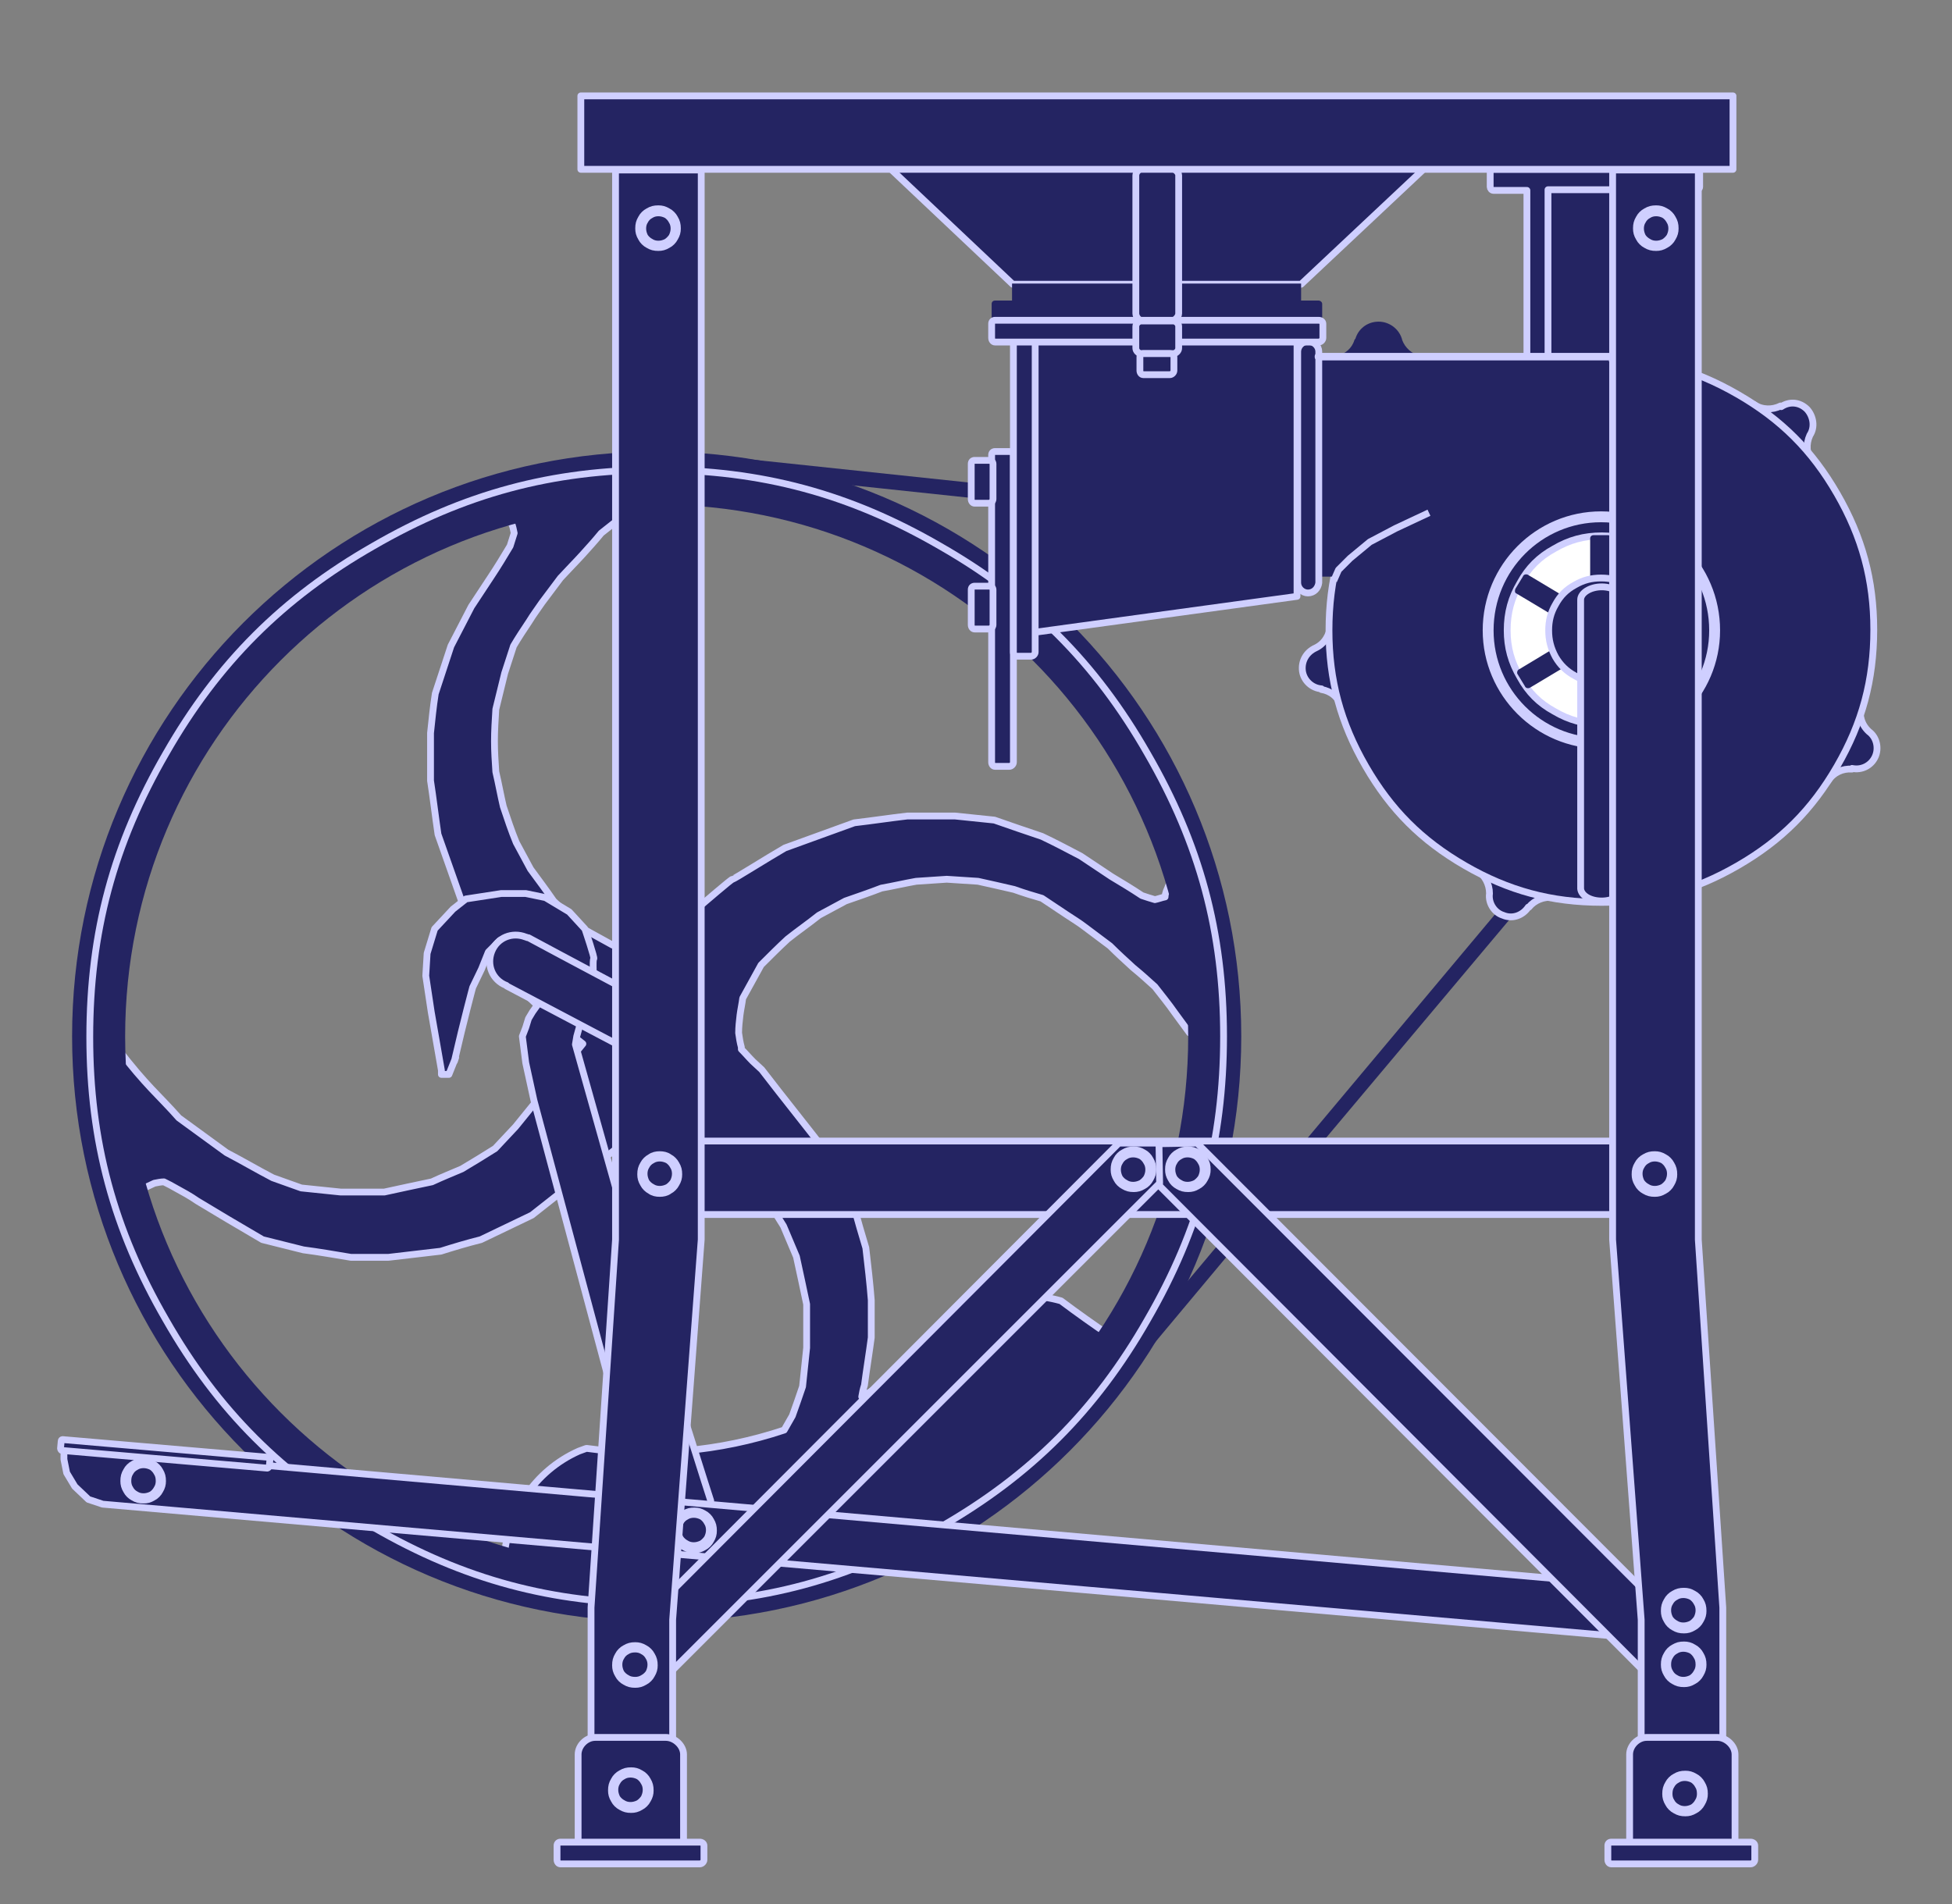 <?xml version="1.0" encoding="UTF-8" standalone="no"?>
<svg
   version="1.2"
   width="28.7mm"
   height="28mm"
   viewBox="0 0 2870 2800"
   preserveAspectRatio="xMidYMid"
   fill-rule="evenodd"
   stroke-width="10.0"
   stroke-linejoin="round"
   xml:space="preserve"
   id="svg183"
   sodipodi:docname="feldschmiede287x280.svg"
   inkscape:version="1.3.2 (091e20e, 2023-11-25)"
   xmlns:inkscape="http://www.inkscape.org/namespaces/inkscape"
   xmlns:sodipodi="http://sodipodi.sourceforge.net/DTD/sodipodi-0.dtd"
   xmlns="http://www.w3.org/2000/svg"
   xmlns:svg="http://www.w3.org/2000/svg"
   xmlns:rdf="http://www.w3.org/1999/02/22-rdf-syntax-ns#"
   xmlns:cc="http://creativecommons.org/ns#"
   xmlns:dc="http://purl.org/dc/elements/1.1/"><rect x="0" y="0" width="2870" height="2800" fill="#808080" stroke="none"/><title
   id="title183">recheneisen.de firmensymbol</title><sodipodi:namedview
   id="namedview183"
   pagecolor="#ffffff"
   bordercolor="#999999"
   borderopacity="1"
   inkscape:showpageshadow="2"
   inkscape:pageopacity="0"
   inkscape:pagecheckerboard="0"
   inkscape:deskcolor="#d1d1d1"
   inkscape:document-units="mm"
   showgrid="false"
   inkscape:zoom="4.856994"
   inkscape:cx="54.251662"
   inkscape:cy="52.913386"
   inkscape:window-width="1366"
   inkscape:window-height="711"
   inkscape:window-x="0"
   inkscape:window-y="0"
   inkscape:window-maximized="1"
   inkscape:current-layer="svg183" />
 <defs
   class="ClipPathGroup"
   id="defs2">
  <clipPath
   id="presentation_clip_path"
   clipPathUnits="userSpaceOnUse">
   <rect
   x="0"
   y="0"
   width="2870"
   height="2800"
   id="rect1" />
  </clipPath>
  <clipPath
   id="presentation_clip_path_shrink"
   clipPathUnits="userSpaceOnUse">
   <rect
   x="2"
   y="2"
   width="2865"
   height="2795"
   id="rect2" />
  </clipPath>
 </defs>
 <defs
   class="TextEmbeddedBitmaps"
   id="defs3" />
 <g
   id="g3">
  <g
   id="id2"
   class="Master_Slide">
   <g
   id="bg-id2"
   class="Background" />
   <g
   id="bo-id2"
   class="BackgroundObjects" />
  </g>
 </g>
 <g
   class="SlideGroup"
   id="g183">
  <g
   id="g182">
   <g
   id="container-id1">
    <g
   id="id1"
   class="Slide"
   clip-path="url(#presentation_clip_path)">
     <g
   class="Page"
   id="g181">
      <g
   class="Group"
   id="g180">
       <g
   class="com.sun.star.drawing.ClosedBezierShape"
   id="g4">
        <g
   id="id3">
         <path
   fill="rgb(36,36,98)"
   stroke="none"
   d="M 2027,478 C 2041,478 2054,488 2057,502 2062,515 2073,525 2087,528 L 2087,541 1967,541 1967,528 C 1981,525 1992,515 1996,502 L 1997,502 C 2000,488 2012,478 2027,478 Z"
   id="path3" />
         <path
   fill="none"
   stroke="rgb(36,36,98)"
   d="M 2027,478 C 2041,478 2054,488 2057,502 2062,515 2073,525 2087,528 L 2087,541 1967,541 1967,528 C 1981,525 1992,515 1996,502 L 1997,502 C 2000,488 2012,478 2027,478 Z"
   id="path4" />
        </g>
       </g>
       <g
   class="com.sun.star.drawing.RectangleShape"
   id="g5">
        <g
   id="id4">
         <path
   fill="rgb(36,36,98)"
   stroke="none"
   d="M 1209,709 L 916,678 918,656 1504,718 1501,740 1209,709 Z"
   id="path5" />
        </g>
       </g>
       <g
   class="com.sun.star.drawing.RectangleShape"
   id="g6">
        <g
   id="id5">
         <path
   fill="rgb(36,36,98)"
   stroke="none"
   d="M 1939,1686 L 1593,2100 1576,2087 2269,1260 2286,1273 1939,1686 Z"
   id="path6" />
        </g>
       </g>
       <g
   class="com.sun.star.drawing.ClosedBezierShape"
   id="g8">
        <g
   id="id6">
         <path
   fill="rgb(36,36,98)"
   stroke="none"
   d="M 1165,2082 C 1170,2068 1175,2054 1180,2039 1182,2020 1184,2001 1186,1982 1186,1961 1186,1939 1186,1918 1181,1894 1176,1871 1171,1848 L 1152,1803 C 1142,1787 1132,1771 1122,1754 1111,1744 1101,1734 1090,1724 1050,1692 1010,1659 969,1626 953,1642 938,1658 922,1674 917,1678 913,1683 909,1687 L 782,1787 707,1823 C 687,1828 667,1834 648,1840 622,1843 597,1846 571,1849 L 516,1849 C 492,1845 469,1841 446,1838 L 386,1823 C 369,1813 352,1803 335,1793 320,1784 305,1775 290,1766 280,1759 269,1753 258,1747 253,1744 247,1741 241,1738 237,1738 232,1739 227,1740 L 212,1747 C 206,1750 201,1754 195,1757 L 150,1540 C 158,1541 165,1542 173,1542 216,1598 233,1610 263,1644 286,1661 310,1678 333,1695 356,1707 378,1720 401,1732 L 443,1747 501,1753 565,1753 C 588,1748 611,1743 635,1738 650,1731 665,1725 679,1719 696,1709 712,1699 728,1689 738,1678 748,1668 758,1657 L 857,1535 812,1499 776,1465 C 759,1445 727,1407 727,1405 727,1403 696,1354 680,1329 L 644,1227 C 640,1200 637,1174 633,1148 633,1124 633,1101 633,1078 635,1059 637,1039 640,1020 L 663,950 C 673,931 683,911 693,892 702,878 713,862 722,848 732,833 741,818 750,803 752,797 754,790 756,784 755,779 754,774 752,769 750,768 747,768 744,767 739,767 735,767 731,767 728,752 725,737 722,722 750,715 778,707 805,699 840,696 875,693 910,690 925,688 939,686 954,684 953,700 953,717 952,733 942,740 932,747 922,754 909,764 897,774 884,784 875,795 866,805 856,816 846,827 835,838 824,850 815,862 806,874 797,886 791,895 784,904 778,914 770,926 762,938 755,950 L 742,990 729,1043 C 728,1059 727,1075 727,1090 727,1105 728,1120 729,1135 733,1152 736,1169 740,1186 746,1204 752,1222 759,1239 766,1252 773,1265 780,1278 791,1293 803,1309 814,1325 827,1337 840,1350 852,1363 868,1372 885,1381 901,1390 910,1392 918,1393 927,1394 935,1395 944,1396 952,1397 959,1395 965,1394 972,1393 975,1389 978,1386 981,1382 982,1381 983,1379 984,1378 995,1366 1006,1354 1018,1342 1037,1326 1075,1293 1077,1293 1079,1293 1128,1262 1154,1247 L 1256,1210 C 1282,1207 1308,1203 1334,1200 L 1404,1200 C 1423,1202 1443,1204 1462,1206 1485,1214 1508,1222 1532,1230 1551,1239 1570,1249 1589,1259 1604,1269 1619,1279 1634,1289 1649,1298 1664,1307 1679,1317 1685,1319 1691,1321 1698,1323 1703,1322 1708,1320 1713,1319 1713,1316 1714,1313 1715,1310 1718,1304 1720,1296 1723,1290 1735,1289 1747,1289 1759,1289 1767,1317 1775,1344 1783,1372 1786,1407 1789,1442 1791,1476 1794,1491 1795,1506 1798,1521 1781,1520 1765,1519 1749,1519 L 1727,1489 C 1718,1476 1708,1464 1698,1451 1687,1441 1677,1432 1666,1423 1654,1412 1643,1402 1632,1391 1620,1382 1608,1373 1596,1364 1587,1357 1577,1351 1568,1345 1556,1337 1544,1329 1532,1321 1518,1317 1505,1313 1491,1308 1474,1304 1456,1300 1438,1296 1423,1295 1407,1294 1392,1293 1377,1294 1362,1295 1347,1296 1330,1299 1313,1303 1296,1306 1278,1313 1260,1319 1243,1325 1230,1332 1217,1339 1204,1346 1189,1358 1173,1369 1158,1381 1145,1393 1132,1406 1119,1419 L 1092,1468 C 1091,1476 1089,1485 1088,1493 1087,1502 1086,1510 1086,1519 1087,1526 1088,1533 1090,1540 1090,1541 1090,1542 1090,1543 1096,1549 1101,1555 1107,1561 1111,1565 1116,1569 1120,1573 1153,1616 1187,1658 1220,1701 L 1256,1775 C 1261,1795 1267,1815 1273,1835 1276,1861 1279,1886 1281,1912 1281,1930 1281,1948 1281,1967 1278,1990 1274,2014 1271,2037 1269,2043 1268,2048 1267,2054 1329,2019 1385,1974 1431,1923 1436,1921 1441,1919 1446,1918 1451,1915 1456,1914 1462,1912 1495,1903 1528,1904 1560,1913 1584,1931 1608,1948 1633,1965 1546,2089 1425,2191 1277,2254 L 1194,2284 C 1192,2285 1190,2285 1188,2286 1189,2287 1189,2287 1190,2288 1175,2291 1160,2295 1145,2298 1127,2302 1109,2306 1091,2309 1051,2317 1012,2325 973,2333 973,2329 974,2325 974,2320 895,2323 816,2313 741,2294 745,2226 786,2163 851,2134 L 862,2130 863,2130 C 957,2143 1057,2135 1153,2103 1157,2096 1161,2089 1165,2082 Z"
   id="path7" />
         <path
   fill="none"
   stroke="rgb(207,207,255)"
   d="M 1165,2082 C 1170,2068 1175,2054 1180,2039 L 1186,1982 1186,1918 C 1181,1894 1176,1871 1171,1848 L 1152,1803 C 1142,1787 1132,1771 1122,1754 1111,1744 1101,1734 1090,1724 1050,1692 1010,1659 969,1626 953,1642 938,1658 922,1674 917,1678 913,1683 909,1687 L 782,1787 707,1823 C 687,1828 667,1834 648,1840 622,1843 597,1846 571,1849 L 516,1849 C 492,1845 469,1841 446,1838 L 386,1823 335,1793 290,1766 C 280,1759 269,1753 258,1747 253,1744 247,1741 241,1738 237,1738 232,1739 227,1740 L 212,1747 C 206,1750 201,1754 195,1757 L 150,1540 C 158,1541 165,1542 173,1542 216,1598 233,1610 263,1644 286,1661 310,1678 333,1695 356,1707 378,1720 401,1732 L 443,1747 501,1753 565,1753 C 588,1748 611,1743 635,1738 650,1731 665,1725 679,1719 696,1709 712,1699 728,1689 738,1678 748,1668 758,1657 L 857,1535 812,1499 776,1465 C 759,1445 727,1407 727,1405 727,1403 696,1354 680,1329 L 644,1227 C 640,1200 637,1174 633,1148 L 633,1078 C 635,1059 637,1039 640,1020 L 663,950 C 673,931 683,911 693,892 702,878 713,862 722,848 732,833 741,818 750,803 752,797 754,790 756,784 755,779 754,774 752,769 750,768 747,768 744,767 L 731,767 722,722 C 750,715 778,707 805,699 L 910,690 C 925,688 939,686 954,684 953,700 953,717 952,733 L 922,754 C 909,764 897,774 884,784 875,795 866,805 856,816 846,827 835,838 824,850 L 797,886 C 791,895 784,904 778,914 770,926 762,938 755,950 L 742,990 729,1043 C 728,1059 727,1075 727,1090 727,1105 728,1120 729,1135 733,1152 736,1169 740,1186 746,1204 752,1222 759,1239 L 780,1278 C 791,1293 803,1309 814,1325 827,1337 840,1350 852,1363 868,1372 885,1381 901,1390 910,1392 918,1393 927,1394 935,1395 944,1396 952,1397 959,1395 965,1394 972,1393 975,1389 978,1386 981,1382 982,1381 983,1379 984,1378 995,1366 1006,1354 1018,1342 1037,1326 1075,1293 1077,1293 1079,1293 1128,1262 1154,1247 L 1256,1210 C 1282,1207 1308,1203 1334,1200 L 1404,1200 C 1423,1202 1443,1204 1462,1206 1485,1214 1508,1222 1532,1230 1551,1239 1570,1249 1589,1259 L 1634,1289 C 1649,1298 1664,1307 1679,1317 1685,1319 1691,1321 1698,1323 1703,1322 1708,1320 1713,1319 1713,1316 1714,1313 1715,1310 1718,1304 1720,1296 1723,1290 1735,1289 1747,1289 1759,1289 1767,1317 1775,1344 1783,1372 1786,1407 1789,1442 1791,1476 1794,1491 1795,1506 1798,1521 1781,1520 1765,1519 1749,1519 L 1727,1489 C 1718,1476 1708,1464 1698,1451 1687,1441 1677,1432 1666,1423 1654,1412 1643,1402 1632,1391 L 1596,1364 C 1587,1357 1577,1351 1568,1345 L 1532,1321 C 1518,1317 1505,1313 1491,1308 1474,1304 1456,1300 1438,1296 1423,1295 1407,1294 1392,1293 L 1347,1296 C 1330,1299 1313,1303 1296,1306 1278,1313 1260,1319 1243,1325 L 1204,1346 C 1189,1358 1173,1369 1158,1381 1145,1393 1132,1406 1119,1419 L 1092,1468 C 1091,1476 1089,1485 1088,1493 1087,1502 1086,1510 1086,1519 1087,1526 1088,1533 1090,1540 L 1090,1543 C 1096,1549 1101,1555 1107,1561 1111,1565 1116,1569 1120,1573 1153,1616 1187,1658 1220,1701 L 1256,1775 C 1261,1795 1267,1815 1273,1835 1276,1861 1279,1886 1281,1912 L 1281,1967 C 1278,1990 1274,2014 1271,2037 1269,2043 1268,2048 1267,2054 1329,2019 1385,1974 1431,1923 1436,1921 1441,1919 1446,1918 1451,1915 1456,1914 1462,1912 1495,1903 1528,1904 1560,1913 1584,1931 1608,1948 1633,1965 1546,2089 1425,2191 1277,2254 L 1194,2284 C 1192,2285 1190,2285 1188,2286 L 1190,2288 C 1175,2291 1160,2295 1145,2298 1127,2302 1109,2306 1091,2309 1051,2317 1012,2325 973,2333 973,2329 974,2325 974,2320 895,2323 816,2313 741,2294 745,2226 786,2163 851,2134 L 862,2130 863,2130 C 957,2143 1057,2135 1153,2103 L 1165,2082 Z"
   id="path8" />
        </g>
       </g>
       <g
   class="com.sun.star.drawing.ClosedBezierShape"
   id="g10">
        <g
   id="id7">
         <path
   fill="rgb(36,36,98)"
   stroke="none"
   d="M 668,1561 C 682,1500 695,1452 695,1452 L 708,1425 718,1400 735,1383 756,1379 777,1381 795,1396 802,1410 806,1440 798,1467 783,1488 777,1498 773,1511 768,1524 773,1563 785,1618 929,2156 950,2225 965,2250 990,2259 1011,2257 1034,2238 1045,2207 1036,2179 952,1913 846,1536 848,1524 858,1488 873,1444 C 873,1444 871,1410 873,1410 875,1410 860,1366 860,1366 L 837,1341 802,1320 773,1314 737,1314 685,1322 666,1337 639,1366 628,1402 626,1435 634,1488 645,1551 649,1574 649,1580 660,1580 670,1555 668,1561 Z"
   id="path9" />
         <path
   fill="none"
   stroke="rgb(207,207,255)"
   d="M 668,1561 C 682,1500 695,1452 695,1452 L 708,1425 718,1400 735,1383 756,1379 777,1381 795,1396 802,1410 806,1440 798,1467 783,1488 777,1498 773,1511 768,1524 773,1563 785,1618 929,2156 950,2225 965,2250 990,2259 1011,2257 1034,2238 1045,2207 1036,2179 952,1913 846,1536 848,1524 858,1488 873,1444 C 873,1444 871,1410 873,1410 875,1410 860,1366 860,1366 L 837,1341 802,1320 773,1314 737,1314 685,1322 666,1337 639,1366 628,1402 626,1435 634,1488 645,1551 649,1574 649,1580 660,1580 670,1555 668,1561 Z"
   id="path10" />
        </g>
       </g>
       <g
   class="com.sun.star.drawing.CustomShape"
   id="g14">
        <g
   id="id8">
         <path
   fill="rgb(36,36,98)"
   stroke="none"
   d="M 1308,247 L 2095,247 1913,418 1489,418 1308,247 Z M 1308,247 L 1308,247 Z M 2095,418 L 2095,418 Z"
   id="path11" />
         <path
   fill="none"
   stroke="rgb(207,207,255)"
   d="M 1308,247 L 2095,247 1913,418 1489,418 1308,247 Z"
   id="path12" />
         <path
   fill="none"
   stroke="rgb(207,207,255)"
   d="M 1308,247 L 1308,247 Z"
   id="path13" />
         <path
   fill="none"
   stroke="rgb(207,207,255)"
   d="M 2095,418 L 2095,418 Z"
   id="path14" />
        </g>
       </g>
       <g
   class="com.sun.star.drawing.EllipseShape"
   id="g16">
        <g
   id="id9">
         <path
   fill="rgb(0,0,0)"
   stroke="none"
   d="M 926,2488 C 920,2488 915,2487 910,2484 905,2481 902,2478 899,2473 896,2468 895,2463 895,2458 895,2452 896,2447 899,2442 902,2437 905,2434 910,2431 915,2428 920,2427 926,2427 931,2427 936,2428 941,2431 946,2434 949,2437 952,2442 955,2447 956,2452 956,2458 956,2463 955,2468 952,2473 949,2478 946,2481 941,2484 936,2487 931,2488 926,2488 L 926,2488 Z"
   id="path15" />
         <path
   fill="none"
   stroke="rgb(36,36,98)"
   stroke-width="40"
   stroke-linejoin="round"
   d="M 926,2488 C 920,2488 915,2487 910,2484 905,2481 902,2478 899,2473 896,2468 895,2463 895,2458 895,2452 896,2447 899,2442 902,2437 905,2434 910,2431 915,2428 920,2427 926,2427 931,2427 936,2428 941,2431 946,2434 949,2437 952,2442 955,2447 956,2452 956,2458 956,2463 955,2468 952,2473 949,2478 946,2481 941,2484 936,2487 931,2488 926,2488 L 926,2488 Z"
   id="path16" />
        </g>
       </g>
       <g
   class="com.sun.star.drawing.ClosedBezierShape"
   id="g19">
        <g
   id="id10">
         <path
   fill="rgb(36,36,98)"
   stroke="none"
   d="M 966,2380 C 493,2380 111,1997 111,1524 111,1052 493,669 966,669 1438,669 1820,1052 1820,1524 1820,1997 1438,2380 966,2380 Z M 966,2312 C 1400,2312 1752,1959 1752,1524 1752,1089 1400,737 966,737 531,737 179,1089 179,1524 179,1959 531,2312 966,2312 Z"
   id="path17" />
         <path
   fill="none"
   stroke="rgb(36,36,98)"
   d="M 966,2380 C 493,2380 111,1997 111,1524 111,1052 493,669 966,669 1438,669 1820,1052 1820,1524 1820,1997 1438,2380 966,2380 Z"
   id="path18" />
         <path
   fill="none"
   stroke="rgb(36,36,98)"
   d="M 966,2312 C 1400,2312 1752,1959 1752,1524 1752,1089 1400,737 966,737 531,737 179,1089 179,1524 179,1959 531,2312 966,2312 Z"
   id="path19" />
        </g>
       </g>
       <g
   class="com.sun.star.drawing.EllipseShape"
   id="g20">
        <g
   id="id11">
         <path
   fill="none"
   stroke="rgb(207,207,255)"
   d="M 966,2358 C 812,2358 682,2323 549,2246 416,2170 320,2074 244,1941 167,1808 132,1678 132,1525 132,1371 167,1241 244,1108 320,975 416,879 549,803 682,726 812,691 965,691 1119,691 1249,726 1382,803 1515,879 1611,975 1687,1108 1764,1241 1799,1371 1799,1524 1799,1678 1764,1808 1687,1941 1611,2074 1515,2170 1382,2246 1249,2323 1119,2358 966,2358 L 966,2358 Z"
   id="path20" />
        </g>
       </g>
       <g
   class="com.sun.star.drawing.RectangleShape"
   id="g22">
        <g
   id="id12">
         <path
   fill="rgb(36,36,98)"
   stroke="none"
   d="M 1701,1786 L 1023,1786 1023,1678 2378,1678 2378,1786 1701,1786 Z"
   id="path21" />
         <path
   fill="none"
   stroke="rgb(207,207,255)"
   d="M 1701,1786 L 1023,1786 1023,1678 2378,1678 2378,1786 1701,1786 Z"
   id="path22" />
        </g>
       </g>
       <g
   class="com.sun.star.drawing.PolyPolygonShape"
   id="g24">
        <g
   id="id13">
         <path
   fill="rgb(36,36,98)"
   stroke="none"
   d="M 94,2139 L 94,2146 98,2166 110,2186 130,2205 151,2212 2490,2416 2514,2404 2523,2389 2525,2367 2506,2346 2475,2338 95,2129 94,2139 Z"
   id="path23" />
         <path
   fill="none"
   stroke="rgb(207,207,255)"
   d="M 94,2139 L 94,2146 98,2166 110,2186 130,2205 151,2212 2490,2416 2514,2404 2523,2389 2525,2367 2506,2346 2475,2338 95,2129 94,2139 Z"
   id="path24" />
        </g>
       </g>
       <g
   class="com.sun.star.drawing.PolyPolygonShape"
   id="g26">
        <g
   id="id14">
         <path
   fill="rgb(36,36,98)"
   stroke="none"
   d="M 1700,1740 L 1700,1682 1760,1681 2486,2408 2485,2466 2455,2496 1701,1740 1700,1740 Z"
   id="path25" />
         <path
   fill="none"
   stroke="rgb(207,207,255)"
   d="M 1700,1740 L 1700,1682 1760,1681 2486,2408 2485,2466 2455,2496 1701,1740 1700,1740 Z"
   id="path26" />
        </g>
       </g>
       <g
   class="com.sun.star.drawing.PolyPolygonShape"
   id="g28">
        <g
   id="id15">
         <path
   fill="rgb(36,36,98)"
   stroke="none"
   d="M 1705,1740 L 1704,1681 1645,1681 920,2408 920,2467 949,2496 1704,1741 1705,1740 Z"
   id="path27" />
         <path
   fill="none"
   stroke="rgb(207,207,255)"
   d="M 1705,1740 L 1704,1681 1645,1681 920,2408 920,2467 949,2496 1704,1741 1705,1740 Z"
   id="path28" />
        </g>
       </g>
       <g
   class="com.sun.star.drawing.EllipseShape"
   id="g30">
        <g
   id="id16">
         <path
   fill="rgb(0,0,0)"
   stroke="none"
   d="M 934,2499 C 929,2499 925,2498 922,2496 918,2494 915,2491 913,2488 911,2484 910,2480 910,2476 910,2472 911,2468 913,2465 915,2461 918,2458 922,2456 925,2454 929,2453 934,2453 938,2453 942,2454 945,2456 949,2458 952,2461 954,2465 956,2468 957,2472 957,2476 957,2480 956,2484 954,2488 952,2491 949,2494 945,2496 942,2498 938,2499 934,2499 L 934,2499 Z"
   id="path29" />
         <path
   fill="none"
   stroke="rgb(36,36,98)"
   stroke-width="40"
   stroke-linejoin="round"
   d="M 934,2499 C 929,2499 925,2498 922,2496 918,2494 915,2491 913,2488 911,2484 910,2480 910,2476 910,2472 911,2468 913,2465 915,2461 918,2458 922,2456 925,2454 929,2453 934,2453 938,2453 942,2454 945,2456 949,2458 952,2461 954,2465 956,2468 957,2472 957,2476 957,2480 956,2484 954,2488 952,2491 949,2494 945,2496 942,2498 938,2499 934,2499 L 934,2499 Z"
   id="path30" />
        </g>
       </g>
       <g
   class="com.sun.star.drawing.ClosedBezierShape"
   id="g32">
        <g
   id="id17">
         <path
   fill="rgb(36,36,98)"
   stroke="none"
   d="M 777,1379 C 840,1413 903,1446 966,1480 L 970,1480 974,1480 975,1480 978,1482 979,1482 982,1483 983,1483 986,1485 987,1485 990,1487 991,1488 994,1490 997,1493 1000,1496 1002,1499 1003,1500 1005,1503 1006,1507 1007,1507 1008,1511 1009,1515 1009,1516 1010,1519 1010,1520 1010,1524 1010,1525 1010,1529 1009,1533 1008,1537 1008,1538 1007,1542 1006,1542 1005,1546 1003,1549 1002,1550 1000,1553 997,1556 994,1559 991,1561 990,1562 987,1563 986,1564 983,1565 982,1566 979,1567 978,1567 975,1568 974,1568 970,1569 966,1569 965,1569 961,1569 957,1568 956,1568 953,1567 952,1567 948,1566 948,1565 945,1564 944,1563 941,1562 940,1561 937,1559 934,1556 931,1553 929,1550 928,1549 927,1546 C 866,1514 806,1482 745,1450 745,1450 745,1449 744,1449 724,1441 715,1419 723,1399 731,1379 753,1370 773,1378 774,1378 775,1379 776,1379 777,1379 777,1379 777,1379 Z"
   id="path31" />
         <path
   fill="none"
   stroke="rgb(207,207,255)"
   d="M 777,1379 C 840,1413 903,1446 966,1480 L 970,1480 974,1480 975,1480 978,1482 979,1482 982,1483 983,1483 986,1485 987,1485 990,1487 991,1488 994,1490 997,1493 1000,1496 1002,1499 1003,1500 1005,1503 1006,1507 1007,1507 1008,1511 1009,1515 1009,1516 1010,1519 1010,1520 1010,1524 1010,1525 1010,1529 1009,1533 1008,1537 1008,1538 1007,1542 1006,1542 1005,1546 1003,1549 1002,1550 1000,1553 997,1556 994,1559 991,1561 990,1562 987,1563 986,1564 983,1565 982,1566 979,1567 978,1567 975,1568 974,1568 970,1569 966,1569 965,1569 961,1569 957,1568 956,1568 953,1567 952,1567 948,1566 948,1565 945,1564 944,1563 941,1562 940,1561 937,1559 934,1556 931,1553 929,1550 928,1549 927,1546 C 866,1514 806,1482 745,1450 745,1450 745,1449 744,1449 724,1441 715,1419 723,1399 731,1379 753,1370 773,1378 774,1378 775,1379 776,1379 L 777,1379 Z"
   id="path32" />
        </g>
       </g>
       <g
   class="com.sun.star.drawing.CustomShape"
   id="g36">
        <g
   id="id18">
         <path
   fill="rgb(36,36,98)"
   stroke="none"
   d="M 92,2117 C 91,2117 90,2118 90,2119 L 89,2130 C 89,2131 90,2133 91,2133 L 393,2159 C 394,2159 396,2157 396,2156 L 397,2145 C 397,2144 395,2143 394,2143 L 92,2117 Z M 90,2117 L 90,2117 Z M 396,2159 L 396,2159 Z"
   id="path33" />
         <path
   fill="none"
   stroke="rgb(207,207,255)"
   d="M 92,2117 C 91,2117 90,2118 90,2119 L 89,2130 C 89,2131 90,2133 91,2133 L 393,2159 C 394,2159 396,2157 396,2156 L 397,2145 C 397,2144 395,2143 394,2143 L 92,2117 Z"
   id="path34" />
         <path
   fill="none"
   stroke="rgb(207,207,255)"
   d="M 90,2117 L 90,2117 Z"
   id="path35" />
         <path
   fill="none"
   stroke="rgb(207,207,255)"
   d="M 396,2159 L 396,2159 Z"
   id="path36" />
        </g>
       </g>
       <g
   class="com.sun.star.drawing.RectangleShape"
   id="g37">
        <g
   id="id19">
         <path
   fill="rgb(36,36,98)"
   stroke="none"
   d="M 1701,442 L 1488,442 1488,417 1913,417 1913,442 1701,442 Z"
   id="path37" />
        </g>
       </g>
       <g
   class="com.sun.star.drawing.ClosedBezierShape"
   id="g39">
        <g
   id="id20">
         <path
   fill="rgb(36,36,98)"
   stroke="none"
   d="M 2196,249 L 2245,249 2445,249 2494,249 C 2496,249 2499,251 2499,254 L 2499,275 C 2499,277 2496,280 2494,280 L 2445,280 2445,526 2245,526 2245,280 2196,280 C 2193,280 2191,277 2191,275 L 2191,254 C 2191,251 2193,249 2196,249 Z"
   id="path38" />
         <path
   fill="none"
   stroke="rgb(207,207,255)"
   d="M 2196,249 L 2245,249 2445,249 2494,249 C 2496,249 2499,251 2499,254 L 2499,275 C 2499,277 2496,280 2494,280 L 2445,280 2445,526 2245,526 2245,280 2196,280 C 2193,280 2191,277 2191,275 L 2191,254 C 2191,251 2193,249 2196,249 Z"
   id="path39" />
        </g>
       </g>
       <g
   class="com.sun.star.drawing.RectangleShape"
   id="g41">
        <g
   id="id21">
         <path
   fill="rgb(36,36,98)"
   stroke="none"
   d="M 2345,526 L 2276,526 2276,279 2414,279 2414,526 2345,526 Z"
   id="path40" />
         <path
   fill="none"
   stroke="rgb(207,207,255)"
   d="M 2345,526 L 2276,526 2276,279 2414,279 2414,526 2345,526 Z"
   id="path41" />
        </g>
       </g>
       <g
   class="com.sun.star.drawing.EllipseShape"
   id="g43">
        <g
   id="id22">
         <path
   fill="rgb(102,102,102)"
   stroke="none"
   d="M 1021,2279 C 1015,2279 1011,2278 1006,2275 1002,2273 998,2269 996,2265 993,2260 992,2256 992,2251 992,2245 993,2241 996,2236 998,2232 1002,2228 1006,2226 1011,2223 1015,2222 1021,2222 1026,2222 1030,2223 1035,2226 1039,2228 1043,2232 1045,2236 1048,2241 1049,2245 1049,2251 1049,2256 1048,2260 1045,2265 1043,2269 1039,2273 1035,2275 1030,2278 1026,2279 1021,2279 L 1021,2279 Z"
   id="path42" />
         <path
   fill="none"
   stroke="rgb(207,207,255)"
   d="M 1021,2279 C 1015,2279 1011,2278 1006,2275 1002,2273 998,2269 996,2265 993,2260 992,2256 992,2251 992,2245 993,2241 996,2236 998,2232 1002,2228 1006,2226 1011,2223 1015,2222 1021,2222 1026,2222 1030,2223 1035,2226 1039,2228 1043,2232 1045,2236 1048,2241 1049,2245 1049,2251 1049,2256 1048,2260 1045,2265 1043,2269 1039,2273 1035,2275 1030,2278 1026,2279 1021,2279 Z"
   id="path43" />
        </g>
       </g>
       <g
   class="com.sun.star.drawing.EllipseShape"
   id="g45">
        <g
   id="id23">
         <path
   fill="rgb(36,36,98)"
   stroke="none"
   d="M 1020,2273 C 1016,2273 1012,2272 1009,2270 1005,2268 1002,2265 1000,2262 998,2258 997,2254 997,2250 997,2246 998,2242 1000,2239 1002,2235 1005,2232 1009,2230 1012,2228 1016,2227 1020,2227 1024,2227 1028,2228 1032,2230 1035,2232 1038,2235 1040,2239 1042,2242 1043,2246 1043,2250 1043,2254 1042,2258 1040,2262 1038,2265 1035,2268 1032,2270 1028,2272 1024,2273 1020,2273 L 1020,2273 Z"
   id="path44" />
         <path
   fill="none"
   stroke="rgb(207,207,255)"
   d="M 1020,2273 C 1016,2273 1012,2272 1009,2270 1005,2268 1002,2265 1000,2262 998,2258 997,2254 997,2250 997,2246 998,2242 1000,2239 1002,2235 1005,2232 1009,2230 1012,2228 1016,2227 1020,2227 1024,2227 1028,2228 1032,2230 1035,2232 1038,2235 1040,2239 1042,2242 1043,2246 1043,2250 1043,2254 1042,2258 1040,2262 1038,2265 1035,2268 1032,2270 1028,2272 1024,2273 1020,2273 Z"
   id="path45" />
        </g>
       </g>
       <g
   class="com.sun.star.drawing.ClosedBezierShape"
   id="g47">
        <g
   id="id24">
         <path
   fill="rgb(36,36,98)"
   stroke="none"
   d="M 1915,987 C 1913,972 1921,959 1934,953 1947,947 1955,934 1956,920 L 1969,918 1986,1037 1972,1039 C 1968,1025 1956,1016 1943,1014 L 1943,1013 C 1929,1012 1917,1001 1915,987 Z"
   id="path46" />
         <path
   fill="none"
   stroke="rgb(207,207,255)"
   d="M 1915,987 C 1913,972 1921,959 1934,953 1947,947 1955,934 1956,920 L 1969,918 1986,1037 1972,1039 C 1968,1025 1956,1016 1943,1014 L 1943,1013 C 1929,1012 1917,1001 1915,987 Z"
   id="path47" />
        </g>
       </g>
       <g
   class="com.sun.star.drawing.ClosedBezierShape"
   id="g49">
        <g
   id="id25">
         <path
   fill="rgb(36,36,98)"
   stroke="none"
   d="M 2757,1113 C 2751,1126 2737,1133 2723,1130 L 2723,1131 C 2709,1130 2696,1136 2688,1148 L 2675,1142 2724,1032 2736,1038 C 2733,1052 2737,1066 2748,1076 2759,1084 2763,1100 2757,1113 Z"
   id="path48" />
         <path
   fill="none"
   stroke="rgb(207,207,255)"
   d="M 2757,1113 C 2751,1126 2737,1133 2723,1130 L 2723,1131 C 2709,1130 2696,1136 2688,1148 L 2675,1142 2724,1032 2736,1038 C 2733,1052 2737,1066 2748,1076 2759,1084 2763,1100 2757,1113 Z"
   id="path49" />
        </g>
       </g>
       <g
   class="com.sun.star.drawing.ClosedBezierShape"
   id="g51">
        <g
   id="id26">
         <path
   fill="rgb(36,36,98)"
   stroke="none"
   d="M 2657,602 C 2666,612 2669,628 2661,640 2655,653 2656,668 2664,679 L 2654,689 2569,605 2579,595 C 2591,603 2606,603 2618,597 L 2619,598 C 2631,590 2646,591 2657,602 Z"
   id="path50" />
         <path
   fill="none"
   stroke="rgb(207,207,255)"
   d="M 2657,602 C 2666,612 2669,628 2661,640 2655,653 2656,668 2664,679 L 2654,689 2569,605 2579,595 C 2591,603 2606,603 2618,597 L 2619,598 C 2631,590 2646,591 2657,602 Z"
   id="path51" />
        </g>
       </g>
       <g
   class="com.sun.star.drawing.ClosedBezierShape"
   id="g53">
        <g
   id="id27">
         <path
   fill="rgb(36,36,98)"
   stroke="none"
   d="M 2210,1346 C 2197,1342 2188,1328 2190,1314 2190,1300 2183,1287 2171,1279 L 2175,1267 2288,1308 2284,1320 C 2270,1318 2256,1324 2248,1334 L 2247,1334 C 2239,1346 2224,1352 2210,1346 Z"
   id="path52" />
         <path
   fill="none"
   stroke="rgb(207,207,255)"
   d="M 2210,1346 C 2197,1342 2188,1328 2190,1314 2190,1300 2183,1287 2171,1279 L 2175,1267 2288,1308 2284,1320 C 2270,1318 2256,1324 2248,1334 L 2247,1334 C 2239,1346 2224,1352 2210,1346 Z"
   id="path53" />
        </g>
       </g>
       <g
   class="com.sun.star.drawing.EllipseShape"
   id="g55">
        <g
   id="id28">
         <path
   fill="rgb(36,36,98)"
   stroke="none"
   d="M 2355,1327 C 2281,1327 2218,1310 2154,1273 2090,1236 2045,1191 2008,1127 1971,1063 1954,1000 1954,927 1954,853 1971,790 2008,726 2045,662 2090,617 2154,580 2218,543 2281,526 2355,526 2428,526 2491,543 2555,580 2619,617 2664,662 2701,726 2738,790 2755,853 2755,926 2755,1000 2738,1063 2701,1127 2664,1191 2619,1236 2555,1273 2491,1310 2428,1327 2355,1327 L 2355,1327 Z"
   id="path54" />
         <path
   fill="none"
   stroke="rgb(207,207,255)"
   d="M 2355,1327 C 2281,1327 2218,1310 2154,1273 2090,1236 2045,1191 2008,1127 1971,1063 1954,1000 1954,927 1954,853 1971,790 2008,726 2045,662 2090,617 2154,580 2218,543 2281,526 2355,526 2428,526 2491,543 2555,580 2619,617 2664,662 2701,726 2738,790 2755,853 2755,926 2755,1000 2738,1063 2701,1127 2664,1191 2619,1236 2555,1273 2491,1310 2428,1327 2355,1327 L 2355,1327 Z"
   id="path55" />
        </g>
       </g>
       <g
   class="com.sun.star.drawing.EllipseShape"
   id="g57">
        <g
   id="id29">
         <path
   fill="rgb(255,255,255)"
   stroke="none"
   d="M 2355,1065 C 2329,1065 2307,1059 2285,1046 2263,1034 2247,1018 2235,996 2222,974 2216,952 2216,927 2216,901 2222,879 2235,857 2247,835 2263,819 2285,807 2307,794 2329,788 2355,788 2380,788 2402,794 2424,807 2446,819 2462,835 2474,857 2487,879 2493,901 2493,926 2493,952 2487,974 2474,996 2462,1018 2446,1034 2424,1046 2402,1059 2380,1065 2355,1065 L 2355,1065 Z"
   id="path56" />
         <path
   fill="none"
   stroke="rgb(207,207,255)"
   d="M 2355,1065 C 2329,1065 2307,1059 2285,1046 2263,1034 2247,1018 2235,996 2222,974 2216,952 2216,927 2216,901 2222,879 2235,857 2247,835 2263,819 2285,807 2307,794 2329,788 2355,788 2380,788 2402,794 2424,807 2446,819 2462,835 2474,857 2487,879 2493,901 2493,926 2493,952 2487,974 2474,996 2462,1018 2446,1034 2424,1046 2402,1059 2380,1065 2355,1065 Z"
   id="path57" />
        </g>
       </g>
       <g
   class="com.sun.star.drawing.CustomShape"
   id="g58">
        <g
   id="id30">
         <path
   fill="rgb(36,36,98)"
   stroke="none"
   d="M 2343,787 C 2340,787 2338,789 2338,792 L 2338,1059 C 2338,1062 2340,1065 2343,1065 L 2364,1065 C 2367,1065 2370,1062 2370,1059 L 2370,792 C 2370,789 2367,787 2364,787 L 2343,787 Z M 2338,787 L 2338,787 Z M 2370,1065 L 2370,1065 Z"
   id="path58" />
        </g>
       </g>
       <g
   class="com.sun.star.drawing.CustomShape"
   id="g59">
        <g
   id="id31">
         <path
   fill="rgb(36,36,98)"
   stroke="none"
   d="M 2228,866 C 2227,869 2227,872 2230,873 L 2459,1010 C 2462,1012 2465,1011 2467,1009 L 2477,991 C 2479,988 2478,984 2475,982 L 2246,845 C 2243,844 2240,845 2239,848 L 2228,866 Z M 2226,871 L 2226,871 Z M 2480,985 L 2480,985 Z"
   id="path59" />
        </g>
       </g>
       <g
   class="com.sun.star.drawing.CustomShape"
   id="g60">
        <g
   id="id32">
         <path
   fill="rgb(36,36,98)"
   stroke="none"
   d="M 2470,848 C 2468,845 2465,845 2463,846 L 2234,984 C 2231,985 2230,989 2231,991 L 2242,1009 C 2243,1012 2247,1013 2250,1011 L 2479,874 C 2481,872 2482,869 2480,866 L 2470,848 Z M 2467,843 L 2467,843 Z M 2245,1015 L 2245,1015 Z"
   id="path60" />
        </g>
       </g>
       <g
   class="com.sun.star.drawing.EllipseShape"
   id="g62">
        <g
   id="id33">
         <path
   fill="rgb(36,36,98)"
   stroke="none"
   d="M 2354,1004 C 2340,1004 2328,1001 2316,994 2303,987 2294,978 2287,966 2280,953 2277,941 2277,927 2277,913 2280,901 2287,889 2294,876 2303,867 2316,860 2328,853 2340,850 2354,850 2368,850 2380,853 2393,860 2405,867 2414,876 2421,889 2428,901 2431,913 2431,927 2431,941 2428,953 2421,965 2414,978 2405,987 2393,994 2380,1001 2368,1004 2354,1004 L 2354,1004 Z"
   id="path61" />
         <path
   fill="none"
   stroke="rgb(207,207,255)"
   d="M 2354,1004 C 2340,1004 2328,1001 2316,994 2303,987 2294,978 2287,966 2280,953 2277,941 2277,927 2277,913 2280,901 2287,889 2294,876 2303,867 2316,860 2328,853 2340,850 2354,850 2368,850 2380,853 2393,860 2405,867 2414,876 2421,889 2428,901 2431,913 2431,927 2431,941 2428,953 2421,965 2414,978 2405,987 2393,994 2380,1001 2368,1004 2354,1004 Z"
   id="path62" />
        </g>
       </g>
       <g
   class="com.sun.star.drawing.ClosedBezierShape"
   id="g65">
        <g
   id="id34">
         <path
   fill="rgb(36,36,98)"
   stroke="none"
   d="M 2354,1096 C 2261,1096 2185,1020 2185,927 2185,833 2261,757 2354,757 2448,757 2524,833 2524,927 2524,1020 2448,1096 2354,1096 Z M 2354,1090 C 2445,1090 2518,1017 2518,927 2518,836 2445,763 2354,763 2264,763 2191,836 2191,927 2191,1017 2264,1090 2354,1090 Z"
   id="path63" />
         <path
   fill="none"
   stroke="rgb(207,207,255)"
   d="M 2354,1096 C 2261,1096 2185,1020 2185,927 2185,833 2261,757 2354,757 2448,757 2524,833 2524,927 2524,1020 2448,1096 2354,1096 Z"
   id="path64" />
         <path
   fill="none"
   stroke="rgb(207,207,255)"
   d="M 2354,1090 C 2445,1090 2518,1017 2518,927 2518,836 2445,763 2354,763 2264,763 2191,836 2191,927 2191,1017 2264,1090 2354,1090 Z"
   id="path65" />
        </g>
       </g>
       <g
   class="com.sun.star.drawing.ClosedBezierShape"
   id="g66">
        <g
   id="id35">
         <path
   fill="rgb(36,36,98)"
   stroke="none"
   d="M 1938,848 L 1938,524 2193,524 2369,524 C 2310,632 2252,739 2193,847 L 2193,848 1938,848 Z"
   id="path66" />
        </g>
       </g>
       <g
   class="com.sun.star.drawing.ClosedBezierShape"
   id="g68">
        <g
   id="id36">
         <path
   fill="rgb(36,36,98)"
   stroke="none"
   d="M 2355,1325 C 2338,1325 2325,1317 2324,1307 L 2324,1306 2324,883 2324,882 C 2324,872 2338,863 2355,863 2372,863 2386,872 2386,882 L 2386,883 2386,1306 2386,1307 C 2385,1317 2371,1325 2355,1325 Z"
   id="path67" />
         <path
   fill="none"
   stroke="rgb(207,207,255)"
   d="M 2355,1325 C 2338,1325 2325,1317 2324,1307 L 2324,1306 2324,883 2324,882 C 2324,872 2338,863 2355,863 2372,863 2386,872 2386,882 L 2386,883 2386,1306 2386,1307 C 2385,1317 2371,1325 2355,1325 Z"
   id="path68" />
        </g>
       </g>
       <g
   class="com.sun.star.drawing.ClosedBezierShape"
   id="g70">
        <g
   id="id37">
         <path
   fill="rgb(36,36,98)"
   stroke="none"
   d="M 1923,872 C 1915,872 1908,865 1908,857 L 1908,856 1908,518 1908,517 C 1908,509 1915,502 1923,502 1932,502 1939,509 1939,517 1939,518 1939,518 1939,518 L 1939,856 1939,857 C 1938,865 1932,872 1923,872 Z"
   id="path69" />
         <path
   fill="none"
   stroke="rgb(207,207,255)"
   d="M 1923,872 C 1915,872 1908,865 1908,857 L 1908,856 1908,518 1908,517 C 1908,509 1915,502 1923,502 1932,502 1939,509 1939,517 L 1939,518 1939,856 1939,857 C 1938,865 1932,872 1923,872 Z"
   id="path70" />
        </g>
       </g>
       <g
   class="com.sun.star.drawing.PolyLineShape"
   id="g71">
        <g
   id="id38">
         <path
   fill="none"
   stroke="rgb(207,207,255)"
   d="M 2101,754 L 2052,777 2014,797 1985,821 1968,838 1961,854"
   id="path71" />
        </g>
       </g>
       <g
   class="com.sun.star.drawing.RectangleShape"
   id="g73">
        <g
   id="id39">
         <path
   fill="rgb(36,36,98)"
   stroke="none"
   d="M 2154,525 L 1938,525 1938,524 2370,524 2370,525 2154,525 Z"
   id="path72" />
         <path
   fill="none"
   stroke="rgb(207,207,255)"
   d="M 2154,525 L 1938,525 1938,524 2370,524 2370,525 2154,525 Z"
   id="path73" />
        </g>
       </g>
       <g
   class="com.sun.star.drawing.ClosedBezierShape"
   id="g75">
        <g
   id="id40">
         <path
   fill="rgb(36,36,98)"
   stroke="none"
   d="M 2497,244 C 2497,1847 2497,1823 2497,1823 L 2533,2364 2533,2741 2413,2741 2413,2382 2371,1823 2371,250 2497,250 2497,244 Z"
   id="path74" />
         <path
   fill="none"
   stroke="rgb(207,207,255)"
   d="M 2497,244 C 2497,1847 2497,1823 2497,1823 L 2533,2364 2533,2741 2413,2741 2413,2382 2371,1823 2371,250 2497,250 2497,244 Z"
   id="path75" />
        </g>
       </g>
       <g
   class="com.sun.star.drawing.ClosedBezierShape"
   id="g77">
        <g
   id="id41">
         <path
   fill="rgb(36,36,98)"
   stroke="none"
   d="M 905,244 C 905,1847 905,1823 905,1823 L 869,2364 869,2741 989,2741 989,2382 1031,1823 1031,250 905,250 905,244 Z"
   id="path76" />
         <path
   fill="none"
   stroke="rgb(207,207,255)"
   d="M 905,244 C 905,1847 905,1823 905,1823 L 869,2364 869,2741 989,2741 989,2382 1031,1823 1031,250 905,250 905,244 Z"
   id="path77" />
        </g>
       </g>
       <g
   class="com.sun.star.drawing.CustomShape"
   id="g81">
        <g
   id="id42">
         <path
   fill="rgb(36,36,98)"
   stroke="none"
   d="M 875,2555 C 862,2555 850,2567 850,2580 L 850,2715 C 850,2728 862,2741 875,2741 L 979,2741 C 992,2741 1005,2728 1005,2715 L 1005,2580 C 1005,2567 992,2555 979,2555 L 875,2555 Z M 850,2555 L 850,2555 Z M 1005,2741 L 1005,2741 Z"
   id="path78" />
         <path
   fill="none"
   stroke="rgb(207,207,255)"
   d="M 875,2555 C 862,2555 850,2567 850,2580 L 850,2715 C 850,2728 862,2741 875,2741 L 979,2741 C 992,2741 1005,2728 1005,2715 L 1005,2580 C 1005,2567 992,2555 979,2555 L 875,2555 Z"
   id="path79" />
         <path
   fill="none"
   stroke="rgb(207,207,255)"
   d="M 850,2555 L 850,2555 Z"
   id="path80" />
         <path
   fill="none"
   stroke="rgb(207,207,255)"
   d="M 1005,2741 L 1005,2741 Z"
   id="path81" />
        </g>
       </g>
       <g
   class="com.sun.star.drawing.CustomShape"
   id="g85">
        <g
   id="id43">
         <path
   fill="rgb(36,36,98)"
   stroke="none"
   d="M 824,2709 C 821,2709 819,2711 819,2714 L 819,2735 C 819,2738 821,2741 824,2741 L 1029,2741 C 1032,2741 1035,2738 1035,2735 L 1035,2714 C 1035,2711 1032,2709 1029,2709 L 824,2709 Z M 819,2709 L 819,2709 Z M 1035,2741 L 1035,2741 Z"
   id="path82" />
         <path
   fill="none"
   stroke="rgb(207,207,255)"
   d="M 824,2709 C 821,2709 819,2711 819,2714 L 819,2735 C 819,2738 821,2741 824,2741 L 1029,2741 C 1032,2741 1035,2738 1035,2735 L 1035,2714 C 1035,2711 1032,2709 1029,2709 L 824,2709 Z"
   id="path83" />
         <path
   fill="none"
   stroke="rgb(207,207,255)"
   d="M 819,2709 L 819,2709 Z"
   id="path84" />
         <path
   fill="none"
   stroke="rgb(207,207,255)"
   d="M 1035,2741 L 1035,2741 Z"
   id="path85" />
        </g>
       </g>
       <g
   class="com.sun.star.drawing.CustomShape"
   id="g89">
        <g
   id="id44">
         <path
   fill="rgb(36,36,98)"
   stroke="none"
   d="M 2421,2555 C 2408,2555 2396,2567 2396,2580 L 2396,2715 C 2396,2728 2408,2741 2421,2741 L 2525,2741 C 2538,2741 2551,2728 2551,2715 L 2551,2580 C 2551,2567 2538,2555 2525,2555 L 2421,2555 Z M 2396,2555 L 2396,2555 Z M 2551,2741 L 2551,2741 Z"
   id="path86" />
         <path
   fill="none"
   stroke="rgb(207,207,255)"
   d="M 2421,2555 C 2408,2555 2396,2567 2396,2580 L 2396,2715 C 2396,2728 2408,2741 2421,2741 L 2525,2741 C 2538,2741 2551,2728 2551,2715 L 2551,2580 C 2551,2567 2538,2555 2525,2555 L 2421,2555 Z"
   id="path87" />
         <path
   fill="none"
   stroke="rgb(207,207,255)"
   d="M 2396,2555 L 2396,2555 Z"
   id="path88" />
         <path
   fill="none"
   stroke="rgb(207,207,255)"
   d="M 2551,2741 L 2551,2741 Z"
   id="path89" />
        </g>
       </g>
       <g
   class="com.sun.star.drawing.CustomShape"
   id="g93">
        <g
   id="id45">
         <path
   fill="rgb(36,36,98)"
   stroke="none"
   d="M 2369,2709 C 2366,2709 2364,2711 2364,2714 L 2364,2735 C 2364,2738 2366,2741 2369,2741 L 2574,2741 C 2577,2741 2580,2738 2580,2735 L 2580,2714 C 2580,2711 2577,2709 2574,2709 L 2369,2709 Z M 2364,2709 L 2364,2709 Z M 2580,2741 L 2580,2741 Z"
   id="path90" />
         <path
   fill="none"
   stroke="rgb(207,207,255)"
   d="M 2369,2709 C 2366,2709 2364,2711 2364,2714 L 2364,2735 C 2364,2738 2366,2741 2369,2741 L 2574,2741 C 2577,2741 2580,2738 2580,2735 L 2580,2714 C 2580,2711 2577,2709 2574,2709 L 2369,2709 Z"
   id="path91" />
         <path
   fill="none"
   stroke="rgb(207,207,255)"
   d="M 2364,2709 L 2364,2709 Z"
   id="path92" />
         <path
   fill="none"
   stroke="rgb(207,207,255)"
   d="M 2580,2741 L 2580,2741 Z"
   id="path93" />
        </g>
       </g>
       <g
   class="com.sun.star.drawing.EllipseShape"
   id="g95">
        <g
   id="id46">
         <path
   fill="rgb(102,102,102)"
   stroke="none"
   d="M 928,2661 C 922,2661 918,2660 913,2657 909,2655 905,2651 903,2647 900,2642 899,2638 899,2633 899,2627 900,2623 903,2618 905,2614 909,2610 913,2608 918,2605 922,2604 928,2604 933,2604 937,2605 942,2608 946,2610 950,2614 952,2618 955,2623 956,2627 956,2633 956,2638 955,2642 952,2647 950,2651 946,2655 942,2657 937,2660 933,2661 928,2661 L 928,2661 Z"
   id="path94" />
         <path
   fill="none"
   stroke="rgb(207,207,255)"
   d="M 928,2661 C 922,2661 918,2660 913,2657 909,2655 905,2651 903,2647 900,2642 899,2638 899,2633 899,2627 900,2623 903,2618 905,2614 909,2610 913,2608 918,2605 922,2604 928,2604 933,2604 937,2605 942,2608 946,2610 950,2614 952,2618 955,2623 956,2627 956,2633 956,2638 955,2642 952,2647 950,2651 946,2655 942,2657 937,2660 933,2661 928,2661 Z"
   id="path95" />
        </g>
       </g>
       <g
   class="com.sun.star.drawing.EllipseShape"
   id="g97">
        <g
   id="id47">
         <path
   fill="rgb(36,36,98)"
   stroke="none"
   d="M 927,2655 C 923,2655 919,2654 916,2652 912,2650 909,2647 907,2644 905,2640 904,2636 904,2632 904,2628 905,2624 907,2621 909,2617 912,2614 916,2612 919,2610 923,2609 927,2609 931,2609 935,2610 939,2612 942,2614 945,2617 947,2621 949,2624 950,2628 950,2632 950,2636 949,2640 947,2644 945,2647 942,2650 939,2652 935,2654 931,2655 927,2655 L 927,2655 Z"
   id="path96" />
         <path
   fill="none"
   stroke="rgb(207,207,255)"
   d="M 927,2655 C 923,2655 919,2654 916,2652 912,2650 909,2647 907,2644 905,2640 904,2636 904,2632 904,2628 905,2624 907,2621 909,2617 912,2614 916,2612 919,2610 923,2609 927,2609 931,2609 935,2610 939,2612 942,2614 945,2617 947,2621 949,2624 950,2628 950,2632 950,2636 949,2640 947,2644 945,2647 942,2650 939,2652 935,2654 931,2655 927,2655 Z"
   id="path97" />
        </g>
       </g>
       <g
   class="com.sun.star.drawing.EllipseShape"
   id="g99">
        <g
   id="id48">
         <path
   fill="rgb(102,102,102)"
   stroke="none"
   d="M 1747,1748 C 1741,1748 1737,1747 1732,1744 1728,1742 1724,1738 1722,1734 1719,1729 1718,1725 1718,1720 1718,1714 1719,1710 1722,1705 1724,1701 1728,1697 1732,1695 1737,1692 1741,1691 1747,1691 1752,1691 1756,1692 1761,1695 1765,1697 1769,1701 1771,1705 1774,1710 1775,1714 1775,1720 1775,1725 1774,1729 1771,1734 1769,1738 1765,1742 1761,1744 1756,1747 1752,1748 1747,1748 L 1747,1748 Z"
   id="path98" />
         <path
   fill="none"
   stroke="rgb(207,207,255)"
   d="M 1747,1748 C 1741,1748 1737,1747 1732,1744 1728,1742 1724,1738 1722,1734 1719,1729 1718,1725 1718,1720 1718,1714 1719,1710 1722,1705 1724,1701 1728,1697 1732,1695 1737,1692 1741,1691 1747,1691 1752,1691 1756,1692 1761,1695 1765,1697 1769,1701 1771,1705 1774,1710 1775,1714 1775,1720 1775,1725 1774,1729 1771,1734 1769,1738 1765,1742 1761,1744 1756,1747 1752,1748 1747,1748 Z"
   id="path99" />
        </g>
       </g>
       <g
   class="com.sun.star.drawing.EllipseShape"
   id="g101">
        <g
   id="id49">
         <path
   fill="rgb(36,36,98)"
   stroke="none"
   d="M 1746,1743 C 1742,1743 1738,1742 1735,1740 1731,1738 1728,1735 1726,1732 1724,1728 1723,1724 1723,1720 1723,1716 1724,1712 1726,1709 1728,1705 1731,1702 1735,1700 1738,1698 1742,1697 1746,1697 1750,1697 1754,1698 1758,1700 1761,1702 1764,1705 1766,1709 1768,1712 1769,1716 1769,1720 1769,1724 1768,1728 1766,1732 1764,1735 1761,1738 1758,1740 1754,1742 1750,1743 1746,1743 L 1746,1743 Z"
   id="path100" />
         <path
   fill="none"
   stroke="rgb(207,207,255)"
   d="M 1746,1743 C 1742,1743 1738,1742 1735,1740 1731,1738 1728,1735 1726,1732 1724,1728 1723,1724 1723,1720 1723,1716 1724,1712 1726,1709 1728,1705 1731,1702 1735,1700 1738,1698 1742,1697 1746,1697 1750,1697 1754,1698 1758,1700 1761,1702 1764,1705 1766,1709 1768,1712 1769,1716 1769,1720 1769,1724 1768,1728 1766,1732 1764,1735 1761,1738 1758,1740 1754,1742 1750,1743 1746,1743 Z"
   id="path101" />
        </g>
       </g>
       <g
   class="com.sun.star.drawing.EllipseShape"
   id="g103">
        <g
   id="id50">
         <path
   fill="rgb(102,102,102)"
   stroke="none"
   d="M 1667,1748 C 1661,1748 1657,1747 1652,1744 1648,1742 1644,1738 1642,1734 1639,1729 1638,1725 1638,1720 1638,1714 1639,1710 1642,1705 1644,1701 1648,1697 1652,1695 1657,1692 1661,1691 1667,1691 1672,1691 1676,1692 1681,1695 1685,1697 1689,1701 1691,1705 1694,1710 1695,1714 1695,1720 1695,1725 1694,1729 1691,1734 1689,1738 1685,1742 1681,1744 1676,1747 1672,1748 1667,1748 L 1667,1748 Z"
   id="path102" />
         <path
   fill="none"
   stroke="rgb(207,207,255)"
   d="M 1667,1748 C 1661,1748 1657,1747 1652,1744 1648,1742 1644,1738 1642,1734 1639,1729 1638,1725 1638,1720 1638,1714 1639,1710 1642,1705 1644,1701 1648,1697 1652,1695 1657,1692 1661,1691 1667,1691 1672,1691 1676,1692 1681,1695 1685,1697 1689,1701 1691,1705 1694,1710 1695,1714 1695,1720 1695,1725 1694,1729 1691,1734 1689,1738 1685,1742 1681,1744 1676,1747 1672,1748 1667,1748 Z"
   id="path103" />
        </g>
       </g>
       <g
   class="com.sun.star.drawing.EllipseShape"
   id="g105">
        <g
   id="id51">
         <path
   fill="rgb(36,36,98)"
   stroke="none"
   d="M 1666,1743 C 1662,1743 1658,1742 1655,1740 1651,1738 1648,1735 1646,1732 1644,1728 1643,1724 1643,1720 1643,1716 1644,1712 1646,1709 1648,1705 1651,1702 1655,1700 1658,1698 1662,1697 1666,1697 1670,1697 1674,1698 1678,1700 1681,1702 1684,1705 1686,1709 1688,1712 1689,1716 1689,1720 1689,1724 1688,1728 1686,1732 1684,1735 1681,1738 1678,1740 1674,1742 1670,1743 1666,1743 L 1666,1743 Z"
   id="path104" />
         <path
   fill="none"
   stroke="rgb(207,207,255)"
   d="M 1666,1743 C 1662,1743 1658,1742 1655,1740 1651,1738 1648,1735 1646,1732 1644,1728 1643,1724 1643,1720 1643,1716 1644,1712 1646,1709 1648,1705 1651,1702 1655,1700 1658,1698 1662,1697 1666,1697 1670,1697 1674,1698 1678,1700 1681,1702 1684,1705 1686,1709 1688,1712 1689,1716 1689,1720 1689,1724 1688,1728 1686,1732 1684,1735 1681,1738 1678,1740 1674,1742 1670,1743 1666,1743 Z"
   id="path105" />
        </g>
       </g>
       <g
   class="com.sun.star.drawing.EllipseShape"
   id="g107">
        <g
   id="id52">
         <path
   fill="rgb(102,102,102)"
   stroke="none"
   d="M 2435,364 C 2429,364 2425,363 2420,360 2416,358 2412,354 2410,350 2407,345 2406,341 2406,336 2406,330 2407,326 2410,321 2412,317 2416,313 2420,311 2425,308 2429,307 2435,307 2440,307 2444,308 2449,311 2453,313 2457,317 2459,321 2462,326 2463,330 2463,336 2463,341 2462,345 2459,350 2457,354 2453,358 2449,360 2444,363 2440,364 2435,364 L 2435,364 Z"
   id="path106" />
         <path
   fill="none"
   stroke="rgb(207,207,255)"
   d="M 2435,364 C 2429,364 2425,363 2420,360 2416,358 2412,354 2410,350 2407,345 2406,341 2406,336 2406,330 2407,326 2410,321 2412,317 2416,313 2420,311 2425,308 2429,307 2435,307 2440,307 2444,308 2449,311 2453,313 2457,317 2459,321 2462,326 2463,330 2463,336 2463,341 2462,345 2459,350 2457,354 2453,358 2449,360 2444,363 2440,364 2435,364 Z"
   id="path107" />
        </g>
       </g>
       <g
   class="com.sun.star.drawing.EllipseShape"
   id="g109">
        <g
   id="id53">
         <path
   fill="rgb(36,36,98)"
   stroke="none"
   d="M 2435,359 C 2431,359 2427,358 2424,356 2420,354 2417,351 2415,348 2413,344 2412,340 2412,336 2412,332 2413,328 2415,325 2417,321 2420,318 2424,316 2427,314 2431,313 2435,313 2439,313 2443,314 2447,316 2450,318 2453,321 2455,325 2457,328 2458,332 2458,336 2458,340 2457,344 2455,348 2453,351 2450,354 2447,356 2443,358 2439,359 2435,359 L 2435,359 Z"
   id="path108" />
         <path
   fill="none"
   stroke="rgb(207,207,255)"
   d="M 2435,359 C 2431,359 2427,358 2424,356 2420,354 2417,351 2415,348 2413,344 2412,340 2412,336 2412,332 2413,328 2415,325 2417,321 2420,318 2424,316 2427,314 2431,313 2435,313 2439,313 2443,314 2447,316 2450,318 2453,321 2455,325 2457,328 2458,332 2458,336 2458,340 2457,344 2455,348 2453,351 2450,354 2447,356 2443,358 2439,359 2435,359 Z"
   id="path109" />
        </g>
       </g>
       <g
   class="com.sun.star.drawing.EllipseShape"
   id="g111">
        <g
   id="id54">
         <path
   fill="rgb(102,102,102)"
   stroke="none"
   d="M 968,364 C 962,364 958,363 953,360 949,358 945,354 943,350 940,345 939,341 939,336 939,330 940,326 943,321 945,317 949,313 953,311 958,308 962,307 968,307 973,307 977,308 982,311 986,313 990,317 992,321 995,326 996,330 996,336 996,341 995,345 992,350 990,354 986,358 982,360 977,363 973,364 968,364 L 968,364 Z"
   id="path110" />
         <path
   fill="none"
   stroke="rgb(207,207,255)"
   d="M 968,364 C 962,364 958,363 953,360 949,358 945,354 943,350 940,345 939,341 939,336 939,330 940,326 943,321 945,317 949,313 953,311 958,308 962,307 968,307 973,307 977,308 982,311 986,313 990,317 992,321 995,326 996,330 996,336 996,341 995,345 992,350 990,354 986,358 982,360 977,363 973,364 968,364 Z"
   id="path111" />
        </g>
       </g>
       <g
   class="com.sun.star.drawing.EllipseShape"
   id="g113">
        <g
   id="id55">
         <path
   fill="rgb(36,36,98)"
   stroke="none"
   d="M 968,359 C 964,359 960,358 957,356 953,354 950,351 948,348 946,344 945,340 945,336 945,332 946,328 948,325 950,321 953,318 957,316 960,314 964,313 968,313 972,313 976,314 980,316 983,318 986,321 988,325 990,328 991,332 991,336 991,340 990,344 988,348 986,351 983,354 980,356 976,358 972,359 968,359 L 968,359 Z"
   id="path112" />
         <path
   fill="none"
   stroke="rgb(207,207,255)"
   d="M 968,359 C 964,359 960,358 957,356 953,354 950,351 948,348 946,344 945,340 945,336 945,332 946,328 948,325 950,321 953,318 957,316 960,314 964,313 968,313 972,313 976,314 980,316 983,318 986,321 988,325 990,328 991,332 991,336 991,340 990,344 988,348 986,351 983,354 980,356 976,358 972,359 968,359 Z"
   id="path113" />
        </g>
       </g>
       <g
   class="com.sun.star.drawing.EllipseShape"
   id="g115">
        <g
   id="id56">
         <path
   fill="rgb(102,102,102)"
   stroke="none"
   d="M 970,1755 C 965,1755 960,1754 956,1751 952,1749 948,1745 946,1741 943,1736 942,1732 942,1727 942,1721 943,1717 946,1712 948,1708 952,1704 956,1702 960,1699 965,1698 970,1698 975,1698 980,1699 984,1702 988,1704 992,1708 994,1712 997,1717 998,1721 998,1727 998,1732 997,1736 994,1741 992,1745 988,1749 984,1751 980,1754 975,1755 970,1755 L 970,1755 Z"
   id="path114" />
         <path
   fill="none"
   stroke="rgb(207,207,255)"
   d="M 970,1755 C 965,1755 960,1754 956,1751 952,1749 948,1745 946,1741 943,1736 942,1732 942,1727 942,1721 943,1717 946,1712 948,1708 952,1704 956,1702 960,1699 965,1698 970,1698 975,1698 980,1699 984,1702 988,1704 992,1708 994,1712 997,1717 998,1721 998,1727 998,1732 997,1736 994,1741 992,1745 988,1749 984,1751 980,1754 975,1755 970,1755 Z"
   id="path115" />
        </g>
       </g>
       <g
   class="com.sun.star.drawing.EllipseShape"
   id="g117">
        <g
   id="id57">
         <path
   fill="rgb(36,36,98)"
   stroke="none"
   d="M 970,1749 C 966,1749 962,1748 959,1746 955,1744 952,1741 950,1738 948,1734 947,1730 947,1726 947,1722 948,1718 950,1715 952,1711 955,1708 959,1706 962,1704 966,1703 970,1703 974,1703 978,1704 982,1706 985,1708 988,1711 990,1715 992,1718 993,1722 993,1726 993,1730 992,1734 990,1738 988,1741 985,1744 982,1746 978,1748 974,1749 970,1749 L 970,1749 Z"
   id="path116" />
         <path
   fill="none"
   stroke="rgb(207,207,255)"
   d="M 970,1749 C 966,1749 962,1748 959,1746 955,1744 952,1741 950,1738 948,1734 947,1730 947,1726 947,1722 948,1718 950,1715 952,1711 955,1708 959,1706 962,1704 966,1703 970,1703 974,1703 978,1704 982,1706 985,1708 988,1711 990,1715 992,1718 993,1722 993,1726 993,1730 992,1734 990,1738 988,1741 985,1744 982,1746 978,1748 974,1749 970,1749 Z"
   id="path117" />
        </g>
       </g>
       <g
   class="com.sun.star.drawing.EllipseShape"
   id="g119">
        <g
   id="id58">
         <path
   fill="rgb(102,102,102)"
   stroke="none"
   d="M 2433,1755 C 2427,1755 2423,1754 2418,1751 2414,1749 2410,1745 2408,1741 2405,1736 2404,1732 2404,1727 2404,1721 2405,1717 2408,1712 2410,1708 2414,1704 2418,1702 2423,1699 2427,1698 2433,1698 2438,1698 2442,1699 2447,1702 2451,1704 2455,1708 2457,1712 2460,1717 2461,1721 2461,1727 2461,1732 2460,1736 2457,1741 2455,1745 2451,1749 2447,1751 2442,1754 2438,1755 2433,1755 L 2433,1755 Z"
   id="path118" />
         <path
   fill="none"
   stroke="rgb(207,207,255)"
   d="M 2433,1755 C 2427,1755 2423,1754 2418,1751 2414,1749 2410,1745 2408,1741 2405,1736 2404,1732 2404,1727 2404,1721 2405,1717 2408,1712 2410,1708 2414,1704 2418,1702 2423,1699 2427,1698 2433,1698 2438,1698 2442,1699 2447,1702 2451,1704 2455,1708 2457,1712 2460,1717 2461,1721 2461,1727 2461,1732 2460,1736 2457,1741 2455,1745 2451,1749 2447,1751 2442,1754 2438,1755 2433,1755 Z"
   id="path119" />
        </g>
       </g>
       <g
   class="com.sun.star.drawing.EllipseShape"
   id="g121">
        <g
   id="id59">
         <path
   fill="rgb(36,36,98)"
   stroke="none"
   d="M 2433,1749 C 2429,1749 2425,1748 2422,1746 2418,1744 2415,1741 2413,1738 2411,1734 2410,1730 2410,1726 2410,1722 2411,1718 2413,1715 2415,1711 2418,1708 2422,1706 2425,1704 2429,1703 2433,1703 2437,1703 2441,1704 2445,1706 2448,1708 2451,1711 2453,1715 2455,1718 2456,1722 2456,1726 2456,1730 2455,1734 2453,1738 2451,1741 2448,1744 2445,1746 2441,1748 2437,1749 2433,1749 L 2433,1749 Z"
   id="path120" />
         <path
   fill="none"
   stroke="rgb(207,207,255)"
   d="M 2433,1749 C 2429,1749 2425,1748 2422,1746 2418,1744 2415,1741 2413,1738 2411,1734 2410,1730 2410,1726 2410,1722 2411,1718 2413,1715 2415,1711 2418,1708 2422,1706 2425,1704 2429,1703 2433,1703 2437,1703 2441,1704 2445,1706 2448,1708 2451,1711 2453,1715 2455,1718 2456,1722 2456,1726 2456,1730 2455,1734 2453,1738 2451,1741 2448,1744 2445,1746 2441,1748 2437,1749 2433,1749 Z"
   id="path121" />
        </g>
       </g>
       <g
   class="com.sun.star.drawing.EllipseShape"
   id="g123">
        <g
   id="id60">
         <path
   fill="rgb(102,102,102)"
   stroke="none"
   d="M 2476,2397 C 2470,2397 2466,2396 2461,2393 2457,2391 2453,2387 2451,2383 2448,2378 2447,2374 2447,2369 2447,2363 2448,2359 2451,2354 2453,2350 2457,2346 2461,2344 2466,2341 2470,2340 2476,2340 2481,2340 2485,2341 2490,2344 2494,2346 2498,2350 2500,2354 2503,2359 2504,2363 2504,2369 2504,2374 2503,2378 2500,2383 2498,2387 2494,2391 2490,2393 2485,2396 2481,2397 2476,2397 L 2476,2397 Z"
   id="path122" />
         <path
   fill="none"
   stroke="rgb(207,207,255)"
   d="M 2476,2397 C 2470,2397 2466,2396 2461,2393 2457,2391 2453,2387 2451,2383 2448,2378 2447,2374 2447,2369 2447,2363 2448,2359 2451,2354 2453,2350 2457,2346 2461,2344 2466,2341 2470,2340 2476,2340 2481,2340 2485,2341 2490,2344 2494,2346 2498,2350 2500,2354 2503,2359 2504,2363 2504,2369 2504,2374 2503,2378 2500,2383 2498,2387 2494,2391 2490,2393 2485,2396 2481,2397 2476,2397 Z"
   id="path123" />
        </g>
       </g>
       <g
   class="com.sun.star.drawing.EllipseShape"
   id="g125">
        <g
   id="id61">
         <path
   fill="rgb(36,36,98)"
   stroke="none"
   d="M 2475,2391 C 2471,2391 2467,2390 2464,2388 2460,2386 2457,2383 2455,2380 2453,2376 2452,2372 2452,2368 2452,2364 2453,2360 2455,2357 2457,2353 2460,2350 2464,2348 2467,2346 2471,2345 2475,2345 2479,2345 2483,2346 2487,2348 2490,2350 2493,2353 2495,2357 2497,2360 2498,2364 2498,2368 2498,2372 2497,2376 2495,2380 2493,2383 2490,2386 2487,2388 2483,2390 2479,2391 2475,2391 L 2475,2391 Z"
   id="path124" />
         <path
   fill="none"
   stroke="rgb(207,207,255)"
   d="M 2475,2391 C 2471,2391 2467,2390 2464,2388 2460,2386 2457,2383 2455,2380 2453,2376 2452,2372 2452,2368 2452,2364 2453,2360 2455,2357 2457,2353 2460,2350 2464,2348 2467,2346 2471,2345 2475,2345 2479,2345 2483,2346 2487,2348 2490,2350 2493,2353 2495,2357 2497,2360 2498,2364 2498,2368 2498,2372 2497,2376 2495,2380 2493,2383 2490,2386 2487,2388 2483,2390 2479,2391 2475,2391 Z"
   id="path125" />
        </g>
       </g>
       <g
   class="com.sun.star.drawing.CustomShape"
   id="g129">
        <g
   id="id62">
         <path
   fill="rgb(36,36,98)"
   stroke="none"
   d="M 1463,664 C 1460,664 1458,666 1458,669 L 1458,1121 C 1458,1124 1460,1127 1463,1127 L 1484,1127 C 1487,1127 1490,1124 1490,1121 L 1490,669 C 1490,666 1487,664 1484,664 L 1463,664 Z M 1458,664 L 1458,664 Z M 1490,1127 L 1490,1127 Z"
   id="path126" />
         <path
   fill="none"
   stroke="rgb(207,207,255)"
   d="M 1463,664 C 1460,664 1458,666 1458,669 L 1458,1121 C 1458,1124 1460,1127 1463,1127 L 1484,1127 C 1487,1127 1490,1124 1490,1121 L 1490,669 C 1490,666 1487,664 1484,664 L 1463,664 Z"
   id="path127" />
         <path
   fill="none"
   stroke="rgb(207,207,255)"
   d="M 1458,664 L 1458,664 Z"
   id="path128" />
         <path
   fill="none"
   stroke="rgb(207,207,255)"
   d="M 1490,1127 L 1490,1127 Z"
   id="path129" />
        </g>
       </g>
       <g
   class="com.sun.star.drawing.CustomShape"
   id="g133">
        <g
   id="id63">
         <path
   fill="rgb(36,36,98)"
   stroke="none"
   d="M 1433,677 C 1430,677 1428,679 1428,682 L 1428,734 C 1428,737 1430,740 1433,740 L 1454,740 C 1457,740 1460,737 1460,734 L 1460,682 C 1460,679 1457,677 1454,677 L 1433,677 Z M 1428,677 L 1428,677 Z M 1460,740 L 1460,740 Z"
   id="path130" />
         <path
   fill="none"
   stroke="rgb(207,207,255)"
   d="M 1433,677 C 1430,677 1428,679 1428,682 L 1428,734 C 1428,737 1430,740 1433,740 L 1454,740 C 1457,740 1460,737 1460,734 L 1460,682 C 1460,679 1457,677 1454,677 L 1433,677 Z"
   id="path131" />
         <path
   fill="none"
   stroke="rgb(207,207,255)"
   d="M 1428,677 L 1428,677 Z"
   id="path132" />
         <path
   fill="none"
   stroke="rgb(207,207,255)"
   d="M 1460,740 L 1460,740 Z"
   id="path133" />
        </g>
       </g>
       <g
   class="com.sun.star.drawing.CustomShape"
   id="g137">
        <g
   id="id64">
         <path
   fill="rgb(36,36,98)"
   stroke="none"
   d="M 1433,862 C 1430,862 1428,864 1428,867 L 1428,919 C 1428,922 1430,925 1433,925 L 1454,925 C 1457,925 1460,922 1460,919 L 1460,867 C 1460,864 1457,862 1454,862 L 1433,862 Z M 1428,862 L 1428,862 Z M 1460,925 L 1460,925 Z"
   id="path134" />
         <path
   fill="none"
   stroke="rgb(207,207,255)"
   d="M 1433,862 C 1430,862 1428,864 1428,867 L 1428,919 C 1428,922 1430,925 1433,925 L 1454,925 C 1457,925 1460,922 1460,919 L 1460,867 C 1460,864 1457,862 1454,862 L 1433,862 Z"
   id="path135" />
         <path
   fill="none"
   stroke="rgb(207,207,255)"
   d="M 1428,862 L 1428,862 Z"
   id="path136" />
         <path
   fill="none"
   stroke="rgb(207,207,255)"
   d="M 1460,925 L 1460,925 Z"
   id="path137" />
        </g>
       </g>
       <g
   class="com.sun.star.drawing.PolyPolygonShape"
   id="g139">
        <g
   id="id65">
         <path
   fill="rgb(36,36,98)"
   stroke="none"
   d="M 1491,502 L 1907,502 1907,877 1491,934 1491,502 Z"
   id="path138" />
         <path
   fill="none"
   stroke="rgb(207,207,255)"
   d="M 1491,502 L 1907,502 1907,877 1491,934 1491,502 Z"
   id="path139" />
        </g>
       </g>
       <g
   class="com.sun.star.drawing.CustomShape"
   id="g143">
        <g
   id="id66">
         <path
   fill="rgb(36,36,98)"
   stroke="none"
   d="M 1495,502 C 1492,502 1490,504 1490,507 L 1490,959 C 1490,962 1492,965 1495,965 L 1516,965 C 1519,965 1522,962 1522,959 L 1522,507 C 1522,504 1519,502 1516,502 L 1495,502 Z M 1490,502 L 1490,502 Z M 1522,965 L 1522,965 Z"
   id="path140" />
         <path
   fill="none"
   stroke="rgb(207,207,255)"
   d="M 1495,502 C 1492,502 1490,504 1490,507 L 1490,959 C 1490,962 1492,965 1495,965 L 1516,965 C 1519,965 1522,962 1522,959 L 1522,507 C 1522,504 1519,502 1516,502 L 1495,502 Z"
   id="path141" />
         <path
   fill="none"
   stroke="rgb(207,207,255)"
   d="M 1490,502 L 1490,502 Z"
   id="path142" />
         <path
   fill="none"
   stroke="rgb(207,207,255)"
   d="M 1522,965 L 1522,965 Z"
   id="path143" />
        </g>
       </g>
       <g
   class="com.sun.star.drawing.EllipseShape"
   id="g145">
        <g
   id="id67">
         <path
   fill="rgb(102,102,102)"
   stroke="none"
   d="M 2476,2476 C 2470,2476 2466,2475 2461,2472 2457,2470 2453,2466 2451,2462 2448,2457 2447,2453 2447,2448 2447,2442 2448,2438 2451,2433 2453,2429 2457,2425 2461,2423 2466,2420 2470,2419 2476,2419 2481,2419 2485,2420 2490,2423 2494,2425 2498,2429 2500,2433 2503,2438 2504,2442 2504,2448 2504,2453 2503,2457 2500,2462 2498,2466 2494,2470 2490,2472 2485,2475 2481,2476 2476,2476 L 2476,2476 Z"
   id="path144" />
         <path
   fill="none"
   stroke="rgb(207,207,255)"
   d="M 2476,2476 C 2470,2476 2466,2475 2461,2472 2457,2470 2453,2466 2451,2462 2448,2457 2447,2453 2447,2448 2447,2442 2448,2438 2451,2433 2453,2429 2457,2425 2461,2423 2466,2420 2470,2419 2476,2419 2481,2419 2485,2420 2490,2423 2494,2425 2498,2429 2500,2433 2503,2438 2504,2442 2504,2448 2504,2453 2503,2457 2500,2462 2498,2466 2494,2470 2490,2472 2485,2475 2481,2476 2476,2476 Z"
   id="path145" />
        </g>
       </g>
       <g
   class="com.sun.star.drawing.EllipseShape"
   id="g147">
        <g
   id="id68">
         <path
   fill="rgb(36,36,98)"
   stroke="none"
   d="M 2475,2471 C 2471,2471 2467,2470 2464,2468 2460,2466 2457,2463 2455,2459 2453,2456 2452,2452 2452,2448 2452,2443 2453,2439 2455,2436 2457,2432 2460,2429 2464,2427 2467,2425 2471,2424 2475,2424 2479,2424 2483,2425 2487,2427 2490,2429 2493,2432 2495,2436 2497,2439 2498,2443 2498,2448 2498,2452 2497,2456 2495,2459 2493,2463 2490,2466 2487,2468 2483,2470 2479,2471 2475,2471 L 2475,2471 Z"
   id="path146" />
         <path
   fill="none"
   stroke="rgb(207,207,255)"
   d="M 2475,2471 C 2471,2471 2467,2470 2464,2468 2460,2466 2457,2463 2455,2459 2453,2456 2452,2452 2452,2448 2452,2443 2453,2439 2455,2436 2457,2432 2460,2429 2464,2427 2467,2425 2471,2424 2475,2424 2479,2424 2483,2425 2487,2427 2490,2429 2493,2432 2495,2436 2497,2439 2498,2443 2498,2448 2498,2452 2497,2456 2495,2459 2493,2463 2490,2466 2487,2468 2483,2470 2479,2471 2475,2471 Z"
   id="path147" />
        </g>
       </g>
       <g
   class="com.sun.star.drawing.EllipseShape"
   id="g149">
        <g
   id="id69">
         <path
   fill="rgb(102,102,102)"
   stroke="none"
   d="M 934,2477 C 928,2477 924,2476 919,2473 915,2471 911,2467 909,2463 906,2458 905,2454 905,2449 905,2443 906,2439 909,2434 911,2430 915,2426 919,2424 924,2421 928,2420 934,2420 939,2420 943,2421 948,2424 952,2426 956,2430 958,2434 961,2439 962,2443 962,2449 962,2454 961,2458 958,2463 956,2467 952,2471 948,2473 943,2476 939,2477 934,2477 L 934,2477 Z"
   id="path148" />
         <path
   fill="none"
   stroke="rgb(207,207,255)"
   d="M 934,2477 C 928,2477 924,2476 919,2473 915,2471 911,2467 909,2463 906,2458 905,2454 905,2449 905,2443 906,2439 909,2434 911,2430 915,2426 919,2424 924,2421 928,2420 934,2420 939,2420 943,2421 948,2424 952,2426 956,2430 958,2434 961,2439 962,2443 962,2449 962,2454 961,2458 958,2463 956,2467 952,2471 948,2473 943,2476 939,2477 934,2477 Z"
   id="path149" />
        </g>
       </g>
       <g
   class="com.sun.star.drawing.EllipseShape"
   id="g151">
        <g
   id="id70">
         <path
   fill="rgb(36,36,98)"
   stroke="none"
   d="M 934,2471 C 929,2471 925,2470 922,2468 918,2466 915,2463 913,2460 911,2456 910,2452 910,2448 910,2444 911,2440 913,2437 915,2433 918,2430 922,2428 925,2426 929,2425 934,2425 938,2425 942,2426 945,2428 949,2430 952,2433 954,2437 956,2440 957,2444 957,2448 957,2452 956,2456 954,2460 952,2463 949,2466 945,2468 942,2470 938,2471 934,2471 L 934,2471 Z"
   id="path150" />
         <path
   fill="none"
   stroke="rgb(207,207,255)"
   d="M 934,2471 C 929,2471 925,2470 922,2468 918,2466 915,2463 913,2460 911,2456 910,2452 910,2448 910,2444 911,2440 913,2437 915,2433 918,2430 922,2428 925,2426 929,2425 934,2425 938,2425 942,2426 945,2428 949,2430 952,2433 954,2437 956,2440 957,2444 957,2448 957,2452 956,2456 954,2460 952,2463 949,2466 945,2468 942,2470 938,2471 934,2471 Z"
   id="path151" />
        </g>
       </g>
       <g
   class="com.sun.star.drawing.CustomShape"
   id="g152">
        <g
   id="id71">
         <path
   fill="rgb(36,36,98)"
   stroke="none"
   d="M 1463,442 C 1460,442 1458,444 1458,447 L 1458,467 C 1458,470 1460,473 1463,473 L 1939,473 C 1941,473 1944,470 1944,467 L 1944,447 C 1944,444 1941,442 1939,442 L 1463,442 Z M 1458,442 L 1458,442 Z M 1945,473 L 1945,473 Z"
   id="path152" />
        </g>
       </g>
       <g
   class="com.sun.star.drawing.CustomShape"
   id="g156">
        <g
   id="id72">
         <path
   fill="rgb(36,36,98)"
   stroke="none"
   d="M 1680,248 C 1675,248 1670,253 1670,258 L 1670,461 C 1670,466 1675,472 1680,472 L 1722,472 C 1727,472 1733,466 1733,461 L 1733,258 C 1733,253 1727,248 1722,248 L 1680,248 Z M 1670,248 L 1670,248 Z M 1733,472 L 1733,472 Z"
   id="path153" />
         <path
   fill="none"
   stroke="rgb(207,207,255)"
   d="M 1680,248 C 1675,248 1670,253 1670,258 L 1670,461 C 1670,466 1675,472 1680,472 L 1722,472 C 1727,472 1733,466 1733,461 L 1733,258 C 1733,253 1727,248 1722,248 L 1680,248 Z"
   id="path154" />
         <path
   fill="none"
   stroke="rgb(207,207,255)"
   d="M 1670,248 L 1670,248 Z"
   id="path155" />
         <path
   fill="none"
   stroke="rgb(207,207,255)"
   d="M 1733,472 L 1733,472 Z"
   id="path156" />
        </g>
       </g>
       <g
   class="com.sun.star.drawing.CustomShape"
   id="g160">
        <g
   id="id73">
         <path
   fill="rgb(36,36,98)"
   stroke="none"
   d="M 1463,471 C 1460,471 1458,473 1458,476 L 1458,497 C 1458,500 1460,503 1463,503 L 1939,503 C 1942,503 1945,500 1945,497 L 1945,476 C 1945,473 1942,471 1939,471 L 1463,471 Z M 1458,471 L 1458,471 Z M 1945,503 L 1945,503 Z"
   id="path157" />
         <path
   fill="none"
   stroke="rgb(207,207,255)"
   d="M 1463,471 C 1460,471 1458,473 1458,476 L 1458,497 C 1458,500 1460,503 1463,503 L 1939,503 C 1942,503 1945,500 1945,497 L 1945,476 C 1945,473 1942,471 1939,471 L 1463,471 Z"
   id="path158" />
         <path
   fill="none"
   stroke="rgb(207,207,255)"
   d="M 1458,471 L 1458,471 Z"
   id="path159" />
         <path
   fill="none"
   stroke="rgb(207,207,255)"
   d="M 1945,503 L 1945,503 Z"
   id="path160" />
        </g>
       </g>
       <g
   class="com.sun.star.drawing.CustomShape"
   id="g164">
        <g
   id="id74">
         <path
   fill="rgb(36,36,98)"
   stroke="none"
   d="M 1678,472 C 1674,472 1670,476 1670,480 L 1670,512 C 1670,516 1674,520 1678,520 L 1725,520 C 1729,520 1733,516 1733,512 L 1733,480 C 1733,476 1729,472 1725,472 L 1678,472 Z M 1670,472 L 1670,472 Z M 1733,520 L 1733,520 Z"
   id="path161" />
         <path
   fill="none"
   stroke="rgb(207,207,255)"
   d="M 1678,472 C 1674,472 1670,476 1670,480 L 1670,512 C 1670,516 1674,520 1678,520 L 1725,520 C 1729,520 1733,516 1733,512 L 1733,480 C 1733,476 1729,472 1725,472 L 1678,472 Z"
   id="path162" />
         <path
   fill="none"
   stroke="rgb(207,207,255)"
   d="M 1670,472 L 1670,472 Z"
   id="path163" />
         <path
   fill="none"
   stroke="rgb(207,207,255)"
   d="M 1733,520 L 1733,520 Z"
   id="path164" />
        </g>
       </g>
       <g
   class="com.sun.star.drawing.CustomShape"
   id="g168">
        <g
   id="id75">
         <path
   fill="rgb(36,36,98)"
   stroke="none"
   d="M 1681,520 C 1678,520 1676,522 1676,525 L 1676,545 C 1676,548 1678,551 1681,551 L 1720,551 C 1723,551 1726,548 1726,545 L 1726,525 C 1726,522 1723,520 1720,520 L 1681,520 Z M 1676,520 L 1676,520 Z M 1726,551 L 1726,551 Z"
   id="path165" />
         <path
   fill="none"
   stroke="rgb(207,207,255)"
   d="M 1681,520 C 1678,520 1676,522 1676,525 L 1676,545 C 1676,548 1678,551 1681,551 L 1720,551 C 1723,551 1726,548 1726,545 L 1726,525 C 1726,522 1723,520 1720,520 L 1681,520 Z"
   id="path166" />
         <path
   fill="none"
   stroke="rgb(207,207,255)"
   d="M 1676,520 L 1676,520 Z"
   id="path167" />
         <path
   fill="none"
   stroke="rgb(207,207,255)"
   d="M 1726,551 L 1726,551 Z"
   id="path168" />
        </g>
       </g>
       <g
   class="com.sun.star.drawing.RectangleShape"
   id="g170">
        <g
   id="id76">
         <path
   fill="rgb(36,36,98)"
   stroke="none"
   d="M 1701,249 L 854,249 854,141 2548,141 2548,249 1701,249 Z"
   id="path169" />
         <path
   fill="none"
   stroke="rgb(207,207,255)"
   d="M 1701,249 L 854,249 854,141 2548,141 2548,249 1701,249 Z"
   id="path170" />
        </g>
       </g>
       <g
   class="Group"
   id="g175">
        <g
   class="com.sun.star.drawing.EllipseShape"
   id="g172">
         <g
   id="id77">
          <path
   fill="rgb(102,102,102)"
   stroke="none"
   d="M 211,2206 C 205,2206 201,2205 196,2202 192,2200 188,2196 186,2192 183,2187 182,2183 182,2178 182,2172 183,2168 186,2163 188,2159 192,2155 196,2153 201,2150 205,2149 211,2149 216,2149 220,2150 225,2153 229,2155 233,2159 235,2163 238,2168 239,2172 239,2178 239,2183 238,2187 235,2192 233,2196 229,2200 225,2202 220,2205 216,2206 211,2206 L 211,2206 Z"
   id="path171" />
          <path
   fill="none"
   stroke="rgb(207,207,255)"
   d="M 211,2206 C 205,2206 201,2205 196,2202 192,2200 188,2196 186,2192 183,2187 182,2183 182,2178 182,2172 183,2168 186,2163 188,2159 192,2155 196,2153 201,2150 205,2149 211,2149 216,2149 220,2150 225,2153 229,2155 233,2159 235,2163 238,2168 239,2172 239,2178 239,2183 238,2187 235,2192 233,2196 229,2200 225,2202 220,2205 216,2206 211,2206 L 211,2206 Z"
   id="path172" />
         </g>
        </g>
        <g
   class="com.sun.star.drawing.EllipseShape"
   id="g174">
         <g
   id="id78">
          <path
   fill="rgb(36,36,98)"
   stroke="none"
   d="M 211,2201 C 207,2201 203,2200 200,2198 196,2196 193,2193 191,2189 189,2186 188,2182 188,2178 188,2173 189,2169 191,2166 193,2162 196,2159 200,2157 203,2155 207,2154 211,2154 215,2154 219,2155 223,2157 226,2159 229,2162 231,2166 233,2169 234,2173 234,2178 234,2182 233,2186 231,2189 229,2193 226,2196 223,2198 219,2200 215,2201 211,2201 L 211,2201 Z"
   id="path173" />
          <path
   fill="none"
   stroke="rgb(207,207,255)"
   d="M 211,2201 C 207,2201 203,2200 200,2198 196,2196 193,2193 191,2189 189,2186 188,2182 188,2178 188,2173 189,2169 191,2166 193,2162 196,2159 200,2157 203,2155 207,2154 211,2154 215,2154 219,2155 223,2157 226,2159 229,2162 231,2166 233,2169 234,2173 234,2178 234,2182 233,2186 231,2189 229,2193 226,2196 223,2198 219,2200 215,2201 211,2201 L 211,2201 Z"
   id="path174" />
         </g>
        </g>
       </g>
       <g
   class="Group"
   id="g179">
        <g
   class="com.sun.star.drawing.EllipseShape"
   id="g176">
         <g
   id="id79">
          <path
   fill="rgb(102,102,102)"
   stroke="none"
   d="M 2478,2666 C 2472,2666 2468,2665 2463,2662 2459,2660 2455,2656 2453,2652 2450,2647 2449,2643 2449,2638 2449,2632 2450,2628 2453,2623 2455,2619 2459,2615 2463,2613 2468,2610 2472,2609 2478,2609 2483,2609 2487,2610 2492,2613 2496,2615 2500,2619 2502,2623 2505,2628 2506,2632 2506,2638 2506,2643 2505,2647 2502,2652 2500,2656 2496,2660 2492,2662 2487,2665 2483,2666 2478,2666 L 2478,2666 Z"
   id="path175" />
          <path
   fill="none"
   stroke="rgb(207,207,255)"
   d="M 2478,2666 C 2472,2666 2468,2665 2463,2662 2459,2660 2455,2656 2453,2652 2450,2647 2449,2643 2449,2638 2449,2632 2450,2628 2453,2623 2455,2619 2459,2615 2463,2613 2468,2610 2472,2609 2478,2609 2483,2609 2487,2610 2492,2613 2496,2615 2500,2619 2502,2623 2505,2628 2506,2632 2506,2638 2506,2643 2505,2647 2502,2652 2500,2656 2496,2660 2492,2662 2487,2665 2483,2666 2478,2666 Z"
   id="path176" />
         </g>
        </g>
        <g
   class="com.sun.star.drawing.EllipseShape"
   id="g178">
         <g
   id="id80">
          <path
   fill="rgb(36,36,98)"
   stroke="none"
   d="M 2477,2661 C 2473,2661 2469,2660 2466,2658 2462,2656 2459,2653 2457,2649 2455,2646 2454,2642 2454,2638 2454,2633 2455,2629 2457,2626 2459,2622 2462,2619 2466,2617 2469,2615 2473,2614 2477,2614 2481,2614 2485,2615 2489,2617 2492,2619 2495,2622 2497,2626 2499,2629 2500,2633 2500,2638 2500,2642 2499,2646 2497,2649 2495,2653 2492,2656 2489,2658 2485,2660 2481,2661 2477,2661 L 2477,2661 Z"
   id="path177" />
          <path
   fill="none"
   stroke="rgb(207,207,255)"
   d="M 2477,2661 C 2473,2661 2469,2660 2466,2658 2462,2656 2459,2653 2457,2649 2455,2646 2454,2642 2454,2638 2454,2633 2455,2629 2457,2626 2459,2622 2462,2619 2466,2617 2469,2615 2473,2614 2477,2614 2481,2614 2485,2615 2489,2617 2492,2619 2495,2622 2497,2626 2499,2629 2500,2633 2500,2638 2500,2642 2499,2646 2497,2649 2495,2653 2492,2656 2489,2658 2485,2660 2481,2661 2477,2661 Z"
   id="path178" />
         </g>
        </g>
       </g>
      </g>
     </g>
    </g>
   </g>
  </g>
 </g>
</svg>
